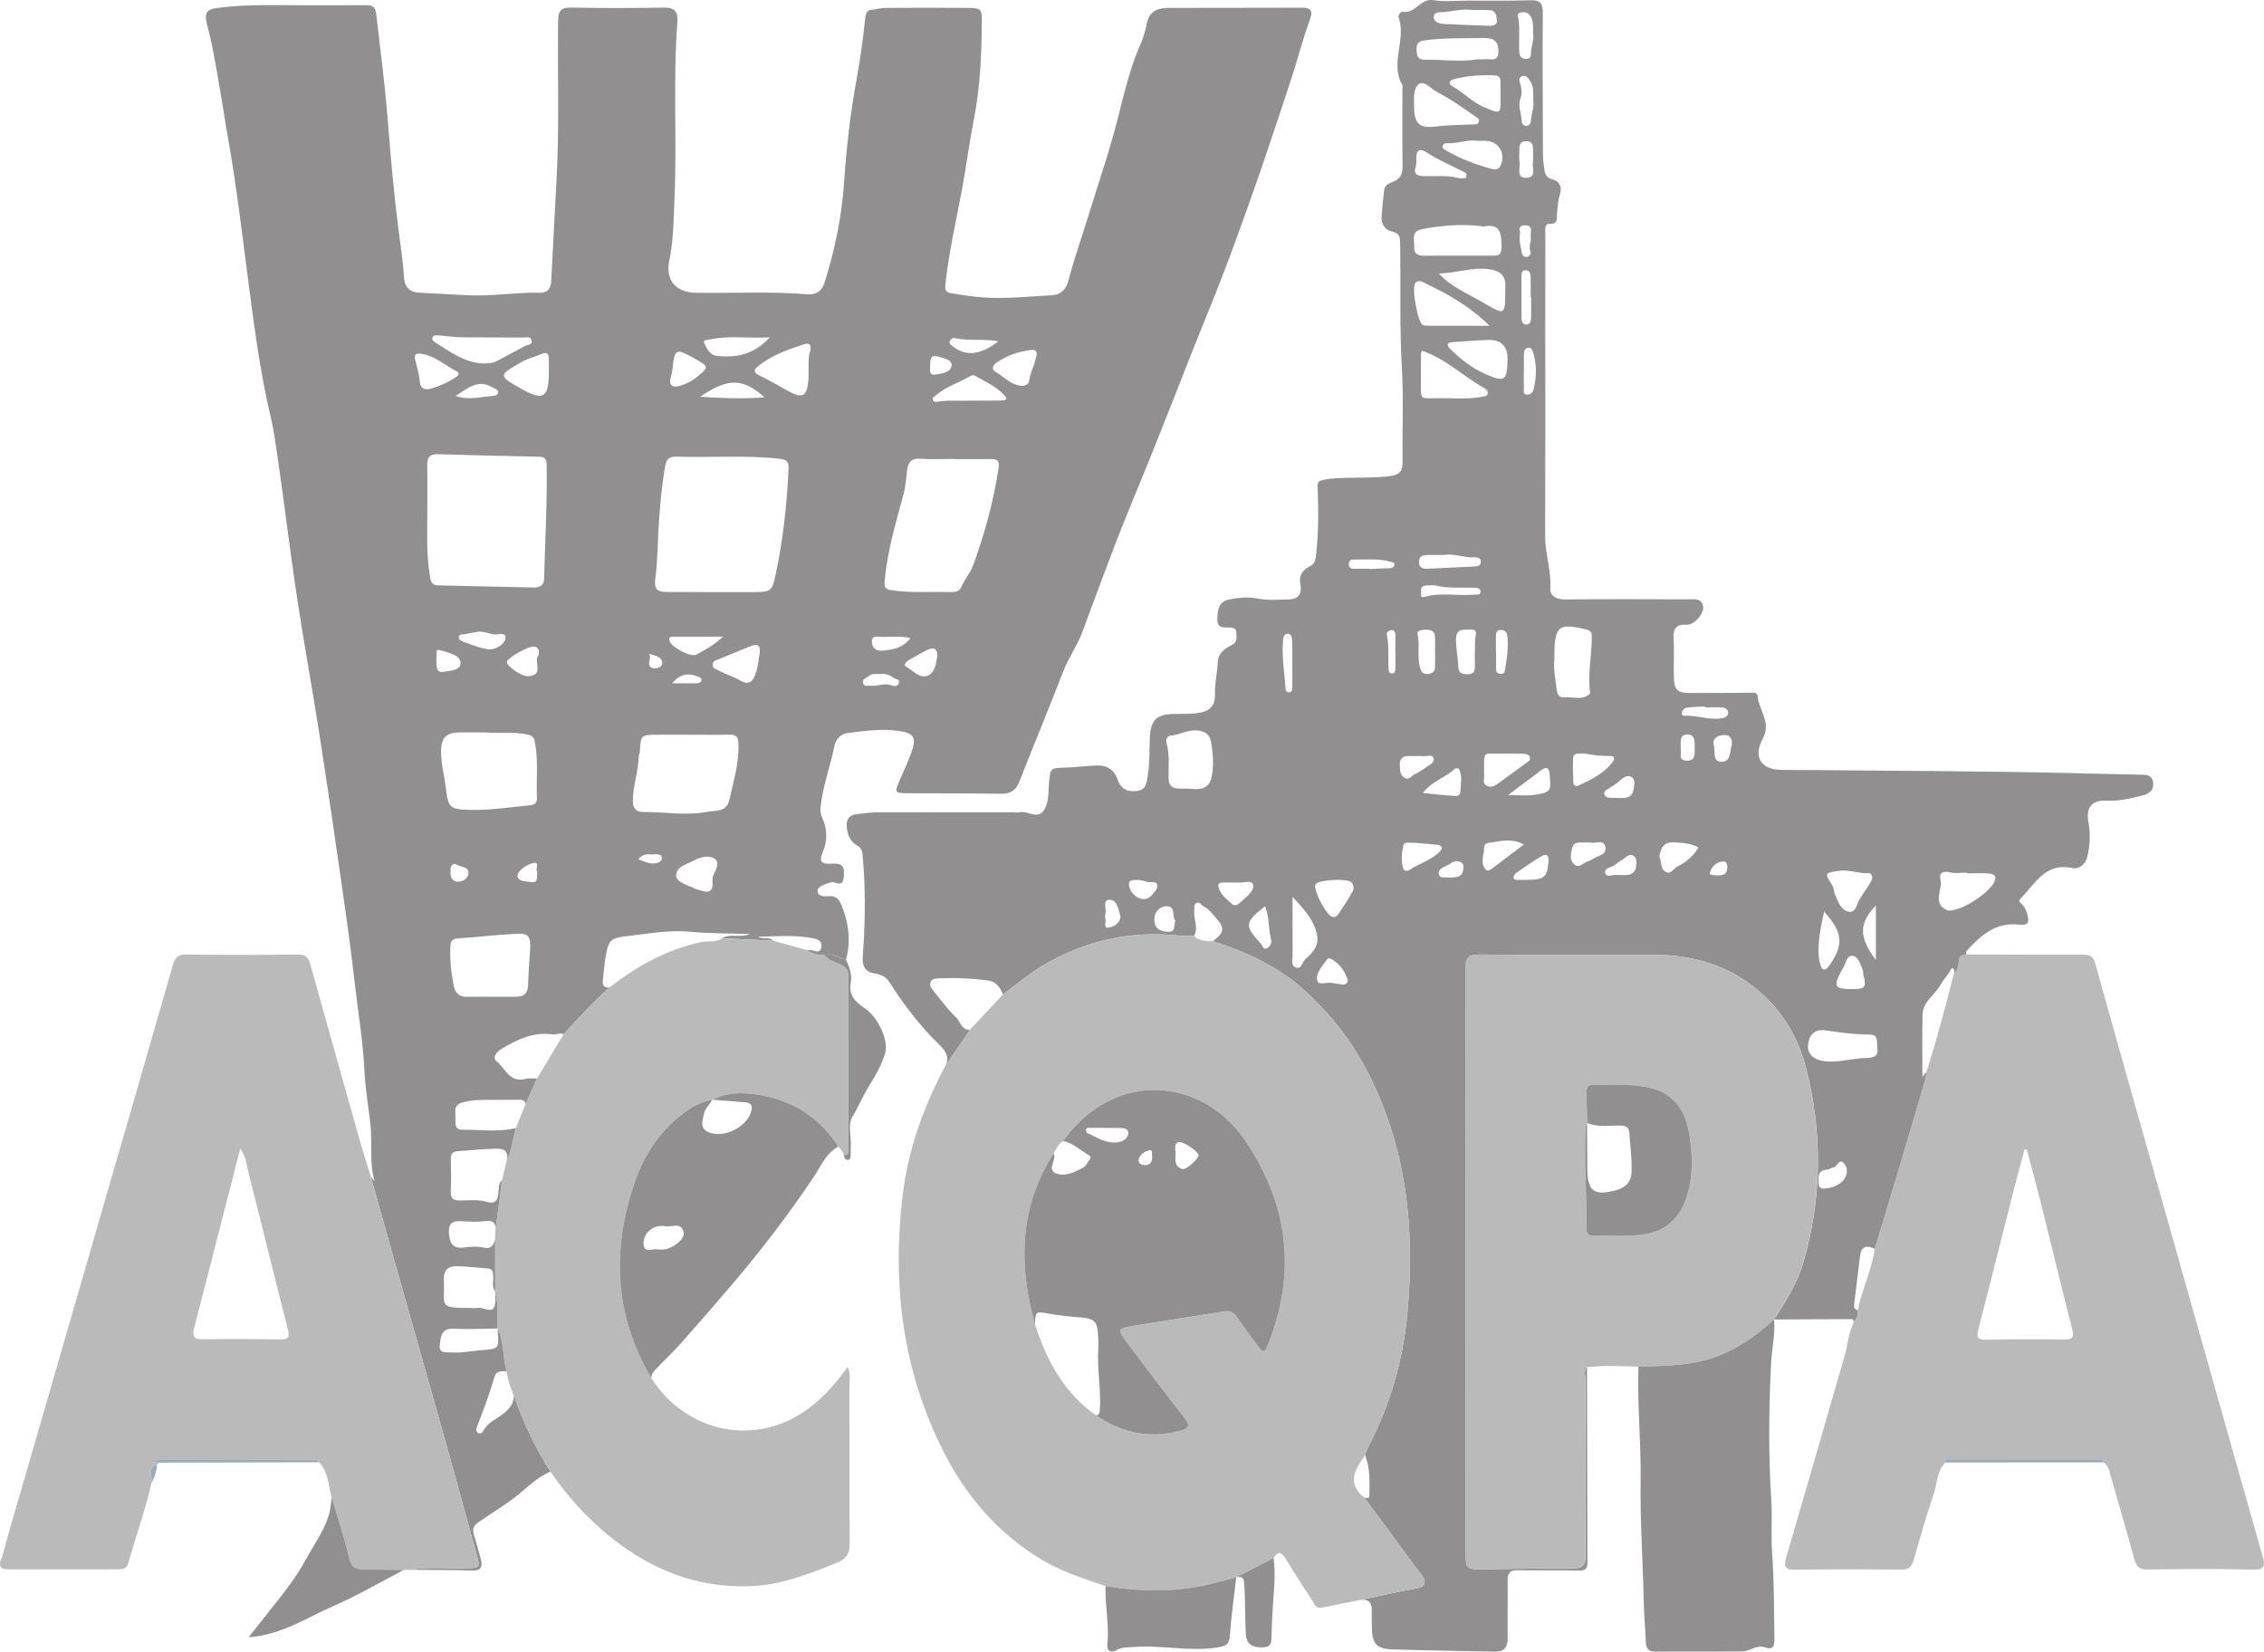 <?xml version="1.0" encoding="UTF-8"?> <svg xmlns="http://www.w3.org/2000/svg" xmlns:xlink="http://www.w3.org/1999/xlink" version="1.1" id="Layer_1" x="0px" y="0px" width="145.227px" height="105.943px" viewBox="0 0 145.227 105.943" xml:space="preserve"> <g opacity="0.5"> <path fill="none" d="M79.331,101.144c0.309-0.001,0.456-0.027,0.485,0.458c0.064,1.068,0.046,2.135,0.097,3.201 c0.029,0.636,0.407,0.862,1.049,0.859c0.687-0.003,0.586-0.436,0.604-0.853c0.025-0.568,0.041-1.139,0.077-1.708 c0.066-1.052,0.198-2.111,0.055-3.17c0.267-0.444,0.496-0.396,0.755,0.024c0.562,0.91,1.134,1.812,1.726,2.702 c0.137,0.206,0.227,0.535,0.602,0.46c0.822-0.167,1.645-0.332,2.468-0.498c0.582-0.086,0.771,0.212,0.749,0.744 c-0.015,0.349,0.002,0.698,0.006,1.048c0.011,1.004,0.31,1.349,1.32,1.38c2.167,0.066,4.336,0.092,6.504,0.15 c0.648,0.019,0.895-0.273,0.885-0.9c-0.017-1.224,0.017-2.447-0.003-3.67c-0.008-0.48,0.157-0.668,0.65-0.659 c1.299,0.022,2.598-0.02,3.896,0.021c0.444,0.015,0.574-0.117,0.572-0.53c-0.015-4.169-0.02-8.339-0.028-12.51 c1.101-0.135,2.201-0.069,3.303-0.036c-0.083,2.444,0.177,4.885,0.142,7.327c-0.038,2.596,0.149,5.184,0.2,7.775 c0.017,0.841,0.104,1.688,0.132,2.534c0.012,0.39,0.154,0.653,0.628,0.648c1.848-0.015,3.696,0.007,5.544-0.016 c0.485-0.006,0.914-0.447,1.432-0.277c0.586,0.194,0.655-0.067,0.646-0.573c-0.03-1.844-0.017-3.687-0.151-5.528 c-0.077-1.068,0.023-2.15-0.045-3.22c-0.19-2.989-0.171-5.974-0.013-8.963c0.048-0.913,0.275-1.814,0.181-2.735l0.001-0.001 c1.67-0.01,3.342-0.022,5.012-0.023c0.038,0,0.075,0.113,0.113,0.175c-0.352,0.687-0.393,1.459-0.601,2.185 c-1.239,4.306-2.479,8.611-3.741,12.91c-0.168,0.573-0.113,0.808,0.562,0.799c2.271-0.031,4.545-0.03,6.816-0.004 c0.517,0.006,0.689-0.228,0.814-0.664c0.402-1.41,0.796-2.825,1.274-4.209c0.232-0.668,0.181-1.452,0.747-1.996 c3.372-0.002,6.744-0.004,10.116-0.007c0.244,0.123,0.332,0.339,0.403,0.592c0.526,1.87,1.081,3.732,1.593,5.606 c0.132,0.481,0.315,0.68,0.862,0.67c2.248-0.038,4.499-0.051,6.747,0.005c0.809,0.02,0.781-0.293,0.613-0.885 c-2.129-7.505-4.246-15.014-6.367-22.521c-1.457-5.156-2.925-10.31-4.36-15.471c-0.131-0.472-0.346-0.562-0.783-0.562 c-2.499,0.011-4.999-0.008-7.498-0.017c0.002-0.075-0.028-0.178,0.01-0.22c0.904-0.993,1.885-1.871,3.361-1.695 c0.634,0.075,0.673-0.164,0.54-0.676c-0.067-0.258-0.183-0.452-0.351-0.642c-0.081-0.092-0.271-0.165-0.083-0.351 c0.933-0.929,1.559-2.318,3.299-1.961c0.521,0.106,0.909-0.287,1.022-0.867c0.138-0.692,0.166-1.371,0.035-2.074 c-0.176-0.951,0.228-1.427,1.173-1.379c0.791,0.041,1.535-0.145,2.281-0.329c0.395-0.097,0.754-0.311,0.696-0.822 c-0.06-0.526-0.467-0.51-0.844-0.516c-1.57-0.022-3.143-0.075-4.712-0.109c-5.344-0.119-10.689-0.132-16.034-0.184 c-0.75-0.007-1.5,0-2.25-0.011c-1.311-0.02-1.843-0.826-1.202-1.995c0.573-1.05-0.257-1.843-0.333-2.765 c-0.021-0.252-0.372-0.188-0.589-0.187c-1.2,0-2.399,0.01-3.601,0.013c-0.999,0.004-1.163-0.15-1.184-1.181 c-0.016-0.773,0.037-1.552-0.009-2.324c-0.039-0.647,0.173-0.92,0.845-0.875c0.471,0.031,1.151-0.751,1.046-1.201 c-0.123-0.53-0.605-0.424-0.991-0.425c-2.625-0.006-5.251-0.018-7.875,0.004c-0.552,0.006-0.969-0.233-0.937-0.716 c0.075-1.14-0.334-2.212-0.329-3.337c0.017-4.375,0.007-8.75,0.007-13.125c0-2.075-0.002-4.148,0.002-6.225 c0.001-0.264-0.071-0.695,0.263-0.686c0.599,0.02,0.449-0.345,0.485-0.662c0.047-0.419,0.069-0.852,0.196-1.248 c0.163-0.51-0.076-0.833-0.472-0.938c-0.405-0.109-0.479-0.303-0.533-0.66c-0.055-0.348-0.091-0.689-0.092-1.04 c-0.007-3-0.032-6-0.009-8.999C98.962,0.174,98.763,0,98.15,0.02c-1.35,0.043-2.7,0.021-4.05,0.021 c-0.726,0-1.464,0.083-2.171-0.029c-0.831-0.133-1.142,0.892-1.944,0.743c-0.138-0.025-0.331,0.201-0.268,0.386 c0.49,1.414-0.577,2.908,0.227,4.305c0.044,0.076,0.01,0.197,0.01,0.298c0,1.649-0.014,3.3,0.008,4.949 c0.008,0.5-0.181,0.821-0.636,0.977c-0.281,0.097-0.51,0.234-0.547,0.543c-0.068,0.566-0.124,1.136-0.16,1.705 c-0.03,0.483,0.237,0.845,0.677,0.938c0.482,0.102,0.505,0.388,0.512,0.761c0.046,2.67-0.045,5.34,0.113,8.012 c0.118,1.968,0.009,3.949,0.044,5.923c0.014,0.642-0.142,0.902-0.845,0.99c-0.825,0.103-1.643,0.084-2.463,0.102 c-0.599,0.014-1.194,0.006-1.784,0.14c-0.252,0.057-0.376,0.118-0.361,0.433c0.062,1.47,0.068,2.939-0.1,4.407 c-0.037,0.328-0.094,0.558-0.413,0.713c-0.47,0.229-0.705,0.595-0.591,1.155c0.123,0.609-0.146,0.943-0.765,0.954 c-0.649,0.012-1.317,0.076-1.944-0.05c-0.64-0.128-1.238-0.067-1.846,0.052c-0.691,0.137-0.758,0.659-0.769,1.257 c-0.011,0.604,0.378,0.533,0.749,0.542c0.238,0.005,0.467,0.026,0.467,0.345c0,0.288,0.092,0.587-0.277,0.772 c-0.445,0.227-0.886,0.503-0.91,1.087c-0.029,0.695-0.203,1.374-0.183,2.079c0.017,0.601-0.221,1.046-0.943,1.179 c-0.578,0.105-1.142,0.07-1.711,0.083c-1.064,0.021-1.464,0.372-1.522,1.465c-0.044,0.819,0.005,1.639-0.131,2.459 c-0.078,0.469-0.081,0.917-0.652,1.011c-0.608,0.102-1.073-0.097-1.288-0.726c-0.225-0.658-0.713-0.938-1.385-0.904 c-0.646,0.031-1.289,0.115-1.935,0.134c-1.018,0.031-0.987,0.02-1.08,1.027c-0.057,0.612,0.011,1.312-0.396,1.795 c-0.4,0.475-0.991-0.069-1.497,0.044c-0.144,0.032-0.3,0.005-0.449,0.005c-2.851,0-5.7,0.003-8.55-0.003 c-0.477-0.001-0.941,0.064-1.412,0.116c-0.692,0.076-0.72,0.562-0.644,1.025c0.062,0.375,0.234,0.759,0.621,0.976 c0.194,0.109,0.334,0.254,0.36,0.522c0.212,2.191,0.188,4.385,0.023,6.574c-0.047,0.633,0.126,1.031,0.773,1.123 c0.396,0.057,0.73,0.235,0.931,0.551c0.914,1.44,1.941,2.786,3.162,3.979c0.445,0.435,0.771,0.869,0.375,1.5 c-1.341,2.555-2.316,5.227-2.671,8.111c-0.713,5.811-0.021,11.4,2.671,16.647c1.444,2.816,3.47,5.146,6.22,6.806 c1.292,0.78,2.708,1.216,4.11,1.703c-0.043,1.247,0.248,2.483,0.119,3.731c-0.051,0.495,0.303,0.537,0.555,0.387 c0.38-0.226,0.759-0.184,1.152-0.215c1.788-0.142,3.57,0.317,5.365,0.024c0.494-0.081,0.743-0.165,0.782-0.737 c0.089-1.256,0.271-2.505,0.413-3.757L79.331,101.144z M53.768,73.537c0.15,0.163,0.319,0.313,0.354,0.553 c0.027,0.158,0.093,0.302,0.269,0.306c0.161,0.003,0.172-0.148,0.177-0.271c0.008-0.199-0.003-0.398,0.01-0.598 c0.041-0.642-0.214-1.365,0.11-1.907c0.402-0.672,0.699-1.396,1.118-2.06c0.393-0.622,0.76-1.291,0.97-1.989 c0.262-0.87-0.492-2.366-1.303-2.898c-0.584-0.384-1.053-0.838-0.898-1.636c0.103-0.537-0.092-1.019-0.31-1.491 c0.319-1.216,0.172-2.395-0.317-3.533c-0.128-0.298-0.325-0.557-0.732-0.533c-0.316,0.02-0.791,0.049-0.776-0.35 c0.009-0.274,0.481-0.423,0.809-0.521c0.091-0.027,0.208-0.029,0.297,0.002c0.5,0.179,0.553-0.061,0.584-0.498 c0.049-0.652-0.256-0.744-0.796-0.718c-0.514,0.025-0.887-0.012-0.554-0.767c0.294-0.668,0.291-1.463-0.046-2.169 c-0.117-0.247-0.129-0.464-0.102-0.717c0.147-1.333,0.615-2.592,0.89-3.896c0.086-0.411,0.4-0.77,0.79-0.82 c1.084-0.141,2.184-0.296,3.275-0.152c1.067,0.14,1.221,0.44,0.841,1.461c-0.216,0.581-0.47,1.148-0.724,1.715 c-0.347,0.773-0.322,0.828,0.502,0.832c2,0.011,4,0.001,6,0.033c0.615,0.01,0.957-0.222,1.182-0.794 c0.925-2.362,1.901-4.703,2.814-7.07c0.34-0.88,0.898-1.638,1.224-2.528c0.622-1.694,1.263-3.383,1.897-5.072 c0.849-2.259,1.807-4.477,2.704-6.717c0.858-2.149,1.697-4.31,2.552-6.463c0.601-1.511,1.229-3.011,1.813-4.528 c0.591-1.537,1.152-3.084,1.706-4.636c0.554-1.556,1.094-3.116,1.611-4.684c0.439-1.331,0.896-2.657,1.314-3.995 c0.338-1.079,0.63-2.177,1.021-3.24c0.167-0.453,0.043-0.693-0.508-0.69c-2.85,0.017-5.7,0.001-8.55,0.013 c-0.674,0.002-1.232,0.134-1.426,0.979c-0.096,0.413-0.191,0.862-0.372,1.264c-0.865,1.929-1.235,4.008-1.808,6.022 c-0.479,1.692-1.044,3.355-1.562,5.034c-0.43,1.396-0.919,2.772-1.291,4.183c-0.164,0.619-0.518,0.919-1.062,0.947 c-1.467,0.079-2.935,0.239-4.405,0.14c-0.691-0.047-1.379-0.165-2.065-0.269c-0.278-0.042-0.398-0.176-0.364-0.518 c0.214-2.082,0.694-4.121,1.075-6.169c0.276-1.487,0.464-2.99,0.758-4.477c0.396-2,0.491-4.047,0.508-6.092 c0.008-1.007,0.022-1.039-1.016-1.047c-1.725-0.013-3.45-0.008-5.175,0.002c-0.271,0.001-0.54,0.084-0.812,0.108 c-0.331,0.028-0.431,0.169-0.47,0.521c-0.143,1.297-0.31,2.595-0.546,3.877c-0.411,2.229-0.667,4.48-0.819,6.733 c-0.149,2.2-0.602,4.317-1.257,6.407c-0.165,0.526-0.564,0.764-1.08,0.721c-2.395-0.196-4.793-0.053-7.188-0.098 c-1.247-0.023-1.944-0.81-1.688-2.039c0.283-1.354,0.284-2.729,0.342-4.09c0.156-3.74-0.106-7.491,0.181-11.231 c0.051-0.661-0.166-0.944-0.883-0.93c-1.975,0.04-3.95,0.041-5.924-0.001c-0.684-0.016-0.838,0.24-0.846,0.869 c-0.042,3.445,0.089,6.891-0.107,10.337c-0.121,2.113-0.211,4.229-0.332,6.343c-0.027,0.479-0.228,0.753-0.733,0.74 c-1.572-0.037-3.133,0.255-4.708,0.158c-1.02-0.062-2.041-0.098-3.06-0.163c-0.629-0.039-0.921-0.405-0.951-1.027 c-0.051-1.043-0.232-2.077-0.359-3.11c-0.271-2.221-0.484-4.448-0.654-6.674c-0.181-2.358-0.484-4.696-0.76-7.041 c-0.062-0.532-0.285-0.592-0.714-0.587c-1.274,0.015-2.55,0.001-3.825,0.005c-1.846,0.006-3.694-0.078-5.534,0.16 c-0.57,0.074-0.998,0.129-0.81,0.954C13.359,1.948,13.5,2.445,13.6,2.948c0.434,2.171,0.746,4.36,1.126,6.538 c0.453,2.597,0.757,5.207,1.098,7.812c0.419,3.206,0.805,6.415,1.556,9.562c0.187,0.777,0.29,1.563,0.404,2.346 c0.44,3.022,0.801,6.058,1.255,9.079c0.443,2.945,0.986,5.877,1.444,8.82c0.526,3.386,1.018,6.777,1.506,10.168 c0.266,1.844,0.521,3.688,0.729,5.538c0.224,1.976,0.562,3.936,0.656,5.928c0.056,1.162,0.271,2.317,0.389,3.479 c0.118,1.183-0.088,2.388,0.259,3.549c-0.078-0.089-0.156-0.178-0.234-0.267c-0.226-0.739-0.464-1.476-0.674-2.219 c-1.078-3.811-2.154-7.62-3.213-11.436c-0.125-0.453-0.312-0.629-0.812-0.623c-2.373,0.031-4.747,0.034-7.12,0.001 c-0.526-0.007-0.734,0.161-0.876,0.652c-1.75,6.104-3.521,12.203-5.285,18.304c-1.392,4.809-2.781,9.619-4.173,14.428 c-0.491,1.699-1.007,3.393-1.461,5.101c-0.086,0.324-0.511,0.954,0.377,0.954c2.35,0,4.697-0.009,7.046-0.006 c0.302,0,0.534-0.054,0.627-0.391c0.466-1.703,1.091-3.359,1.474-5.088c0.202-0.387,0.354-0.789,0.362-1.233 c0.056-0.042,0.11-0.085,0.167-0.128c3.417-0.007,6.835-0.015,10.252-0.021c0.573,0.64,0.58,1.479,0.789,2.247 c-0.044,0.39-0.061,0.77-0.185,1.164c-0.333,1.06-0.991,1.937-1.507,2.89c-0.552,1.019-1.261,1.941-1.988,2.845 c-0.525,0.654-1.043,1.316-1.646,2.08c2.128-0.157,3.726-1.259,5.441-2.005c1.548-0.672,3.012-1.536,4.512-2.315 c0.151-0.003,0.303-0.008,0.455-0.012c1.322,0.014,2.646,0.015,3.968,0.046c0.562,0.015,0.634-0.277,0.521-0.714 c-0.137-0.529-0.294-1.054-0.441-1.581c-0.1-0.353-0.083-0.542,0.314-0.816c0.69-0.477,1.407-0.92,2.088-1.413 c0.836-0.604,1.526-1.413,2.508-1.813c0.814,1.195,1.741,2.297,2.8,3.282c2.785,2.593,5.997,4.161,9.89,4.066 c2.012-0.05,3.845-0.761,5.675-1.506c0.586-0.239,0.832-0.553,0.826-1.213c-0.031-3.348-0.002-6.695-0.021-10.044 c-0.002-0.404,0.115-0.839-0.116-1.304c-0.782,1.106-1.635,2.057-2.702,2.805c-3.377,2.367-7.736,1.307-9.883-2.089 c-0.006-0.308,0.211-0.492,0.396-0.686c0.479-0.5,0.99-0.974,1.45-1.491c1.072-1.207,2.13-2.427,3.18-3.653 c1.919-2.242,3.718-4.574,5.36-7.028C52.64,74.828,52.971,73.987,53.768,73.537z"></path> <path fill="#231F20" d="M35.313,94.391c-0.981,0.401-1.671,1.21-2.507,1.814c-0.683,0.493-1.398,0.937-2.089,1.413 c-0.397,0.274-0.414,0.464-0.314,0.816c0.147,0.527,0.305,1.051,0.442,1.581c0.112,0.437,0.041,0.729-0.521,0.714 c-1.322-0.032-2.646-0.032-3.968-0.046c1.162-0.209,2.333-0.063,3.5-0.094c0.938-0.024,0.954-0.011,0.718-0.879 c-0.64-2.354-1.285-4.708-1.945-7.058c-1.19-4.238-2.396-8.474-3.592-12.712c-0.418-1.48-0.829-2.964-1.243-4.445 c0.078,0.089,0.156,0.178,0.234,0.267c-0.347-1.161-0.14-2.366-0.259-3.549c-0.117-1.162-0.333-2.316-0.389-3.479 c-0.094-1.991-0.434-3.952-0.655-5.927c-0.209-1.85-0.464-3.695-0.729-5.538c-0.488-3.391-0.979-6.783-1.506-10.168 c-0.458-2.943-1.001-5.875-1.444-8.82c-0.455-3.021-0.814-6.057-1.255-9.079c-0.114-0.782-0.218-1.568-0.403-2.346 c-0.751-3.147-1.138-6.356-1.557-9.562c-0.341-2.606-0.645-5.217-1.098-7.812c-0.38-2.178-0.693-4.367-1.126-6.539 c-0.101-0.502-0.242-0.999-0.355-1.493c-0.188-0.824,0.238-0.881,0.81-0.954c1.84-0.237,3.688-0.153,5.535-0.16 c1.274-0.004,2.55,0.01,3.824-0.005c0.43-0.005,0.651,0.055,0.714,0.587c0.274,2.345,0.579,4.683,0.76,7.041 c0.17,2.226,0.382,4.453,0.654,6.674c0.127,1.033,0.309,2.067,0.359,3.11c0.03,0.623,0.322,0.988,0.951,1.027 c1.02,0.064,2.041,0.101,3.06,0.163c1.575,0.097,3.137-0.196,4.708-0.158c0.506,0.013,0.706-0.262,0.733-0.74 c0.121-2.114,0.211-4.229,0.332-6.343c0.197-3.446,0.065-6.892,0.107-10.337c0.009-0.629,0.162-0.885,0.846-0.87 c1.974,0.042,3.95,0.041,5.924,0.001c0.717-0.014,0.934,0.27,0.883,0.931c-0.288,3.741-0.023,7.491-0.181,11.231 c-0.058,1.36-0.06,2.736-0.341,4.089c-0.258,1.23,0.439,2.017,1.687,2.039c2.396,0.046,4.794-0.098,7.189,0.099 c0.515,0.042,0.915-0.194,1.08-0.722c0.654-2.089,1.106-4.206,1.256-6.406c0.152-2.253,0.408-4.504,0.819-6.733 c0.236-1.283,0.403-2.581,0.546-3.877c0.039-0.353,0.14-0.493,0.47-0.521c0.271-0.024,0.541-0.107,0.812-0.108 c1.726-0.01,3.45-0.015,5.175-0.002c1.038,0.008,1.023,0.04,1.016,1.047c-0.018,2.045-0.111,4.091-0.507,6.092 c-0.294,1.486-0.482,2.988-0.759,4.477c-0.38,2.049-0.86,4.087-1.074,6.169c-0.035,0.342,0.086,0.476,0.363,0.518 c0.688,0.104,1.374,0.221,2.065,0.269c1.471,0.1,2.938-0.061,4.406-0.14c0.544-0.028,0.897-0.328,1.062-0.948 c0.372-1.408,0.86-2.786,1.291-4.182c0.517-1.679,1.082-3.342,1.562-5.034c0.57-2.016,0.94-4.094,1.807-6.022 c0.18-0.401,0.277-0.851,0.372-1.265c0.193-0.844,0.752-0.976,1.426-0.979c2.85-0.012,5.7,0.003,8.55-0.013 c0.552-0.003,0.676,0.237,0.508,0.69c-0.393,1.063-0.685,2.162-1.021,3.24c-0.42,1.338-0.875,2.664-1.314,3.995 c-0.519,1.566-1.059,3.128-1.611,4.684c-0.554,1.551-1.115,3.1-1.706,4.635c-0.584,1.519-1.214,3.019-1.813,4.529 c-0.854,2.153-1.691,4.312-2.552,6.463c-0.896,2.241-1.854,4.458-2.704,6.716c-0.635,1.69-1.274,3.379-1.896,5.073 c-0.326,0.891-0.885,1.648-1.225,2.528c-0.913,2.367-1.891,4.708-2.814,7.07c-0.225,0.572-0.566,0.804-1.182,0.794 c-2-0.032-4-0.022-6-0.033c-0.824-0.004-0.849-0.06-0.502-0.832c0.254-0.566,0.507-1.134,0.725-1.715 c0.379-1.021,0.226-1.321-0.842-1.461c-1.093-0.144-2.191,0.013-3.275,0.152c-0.389,0.051-0.704,0.41-0.79,0.82 c-0.274,1.304-0.742,2.562-0.889,3.895c-0.028,0.254-0.017,0.472,0.101,0.718c0.337,0.706,0.34,1.5,0.046,2.169 c-0.333,0.755,0.041,0.792,0.554,0.767c0.54-0.026,0.847,0.065,0.796,0.718c-0.032,0.438-0.084,0.677-0.584,0.498 c-0.089-0.031-0.205-0.029-0.297-0.002c-0.327,0.1-0.8,0.248-0.809,0.521c-0.014,0.398,0.46,0.369,0.777,0.35 c0.406-0.023,0.604,0.235,0.731,0.533c0.489,1.139,0.637,2.317,0.317,3.533c-0.467-0.071-0.867-0.474-1.388-0.28 c-0.413,0.011-0.797-0.087-1.138-0.331c0.124,0.007,0.258-0.013,0.371,0.025c0.259,0.089,0.511,0.154,0.575-0.207 c0.061-0.34-0.18-0.497-0.467-0.557c-1.199-0.245-2.405-0.138-3.61-0.111c0.316,0.188,0.706-0.031,0.993,0.251 c-1.092-0.051-2.186-0.103-3.277-0.153c0.502-0.335,1.102,0.005,1.778-0.275c-1.397-0.043-2.637-0.028-3.875-0.146 c-1.267-0.12-2.523,0.104-3.782,0.254c-1.287,0.152-1.398,0.183-1.613,1.406c-0.081,0.463-0.107,0.937-0.164,1.404 c-0.039,0.317,0.019,0.553,0.416,0.515c-1.047,0.935-1.992,1.968-2.935,3.005c-0.242-0.134-0.481,0.035-0.729,0 c-1.229-0.171-2.27,0.34-3.278,0.944c-0.303,0.182-0.592,0.538-0.297,0.778c0.553,0.453,0.839,1.402,1.853,1.136 c0.234-0.062,0.496-0.021,0.745-0.028c-0.244,0.548-0.487,1.097-0.731,1.645c-0.074-0.357-0.362-0.273-0.598-0.276 c-0.522-0.006-1.046,0.003-1.569,0.002c-0.646-0.001-1.292-0.01-1.923,0.177c-0.599,0.177-0.388,0.667-0.412,1.057 c-0.018,0.301-0.017,0.684,0.393,0.679c1.163-0.013,2.333,0.175,3.488-0.106c-0.182,0.692-0.274,1.408-0.581,2.065 c0.103-0.604-0.172-0.755-0.746-0.741c-0.794,0.021-1.581,0.104-2.372,0.159c-0.346,0.023-0.488,0.142-0.48,0.493 c0.017,0.695,0.031,1.394-0.002,2.089c-0.022,0.48,0.188,0.585,0.618,0.583c0.568-0.003,1.144-0.08,1.706,0.088 c0.463,0.138,0.663-0.014,0.725-0.521c0.036-0.292-0.021-0.655,0.252-0.897c-0.146,1.097-0.294,2.194-0.44,3.292 c0.06-0.544-0.153-0.714-0.71-0.636c-0.512,0.072-1.044,0.021-1.566,0c-0.625-0.025-0.75,0.302-0.697,0.85 c0.061,0.62,0.295,0.935,0.977,0.837c0.415-0.061,0.862-0.083,1.264,0.011c0.48,0.111,0.583-0.17,0.723-0.479 c0.002,1.099,0.004,2.196,0.006,3.295c-0.267-0.305-0.101-0.668-0.136-1.004c-0.024-0.236-0.029-0.453-0.341-0.477 c-0.667-0.049-1.333-0.129-2-0.146c-0.568-0.016-0.856,0.271-0.826,0.884c0.087,1.683-0.45,1.792,1.758,1.799 c0.125,0,0.255,0.025,0.373-0.002c0.366-0.085,0.824,0.292,1.046,0.023c0.192-0.234,0.097-0.708,0.129-1.076 c0.207,0.779,0.128,1.576,0.153,2.367c-0.947,0.01-1.898,0.064-2.845,0.016c-0.812-0.042-0.811,0.569-0.875,1.036 c-0.082,0.59,0.438,0.458,0.791,0.485c0.604,0.045,1.19-0.093,1.785-0.137c1.23-0.091,1.23-0.08,1.14-1.219 c-0.004-0.048,0.018-0.098,0.027-0.147c0.391,0.861,0.294,1.821,0.556,2.708c-0.305-0.008-0.68-0.021-0.773,0.31 c-0.318,1.113-0.726,2.19-1.147,3.266c-0.049,0.125-0.066,0.311,0.101,0.396c0.139,0.069,0.26-0.042,0.309-0.142 c0.28-0.565,0.864-0.76,1.311-1.124c0.357-0.292,0.677-0.652,0.646-1.18C33.552,91.196,34.327,92.844,35.313,94.391z M45.759,37.975c0.875,0,1.75,0,2.625,0c1.081,0,1.149-0.076,1.372-1.123c0.479-2.244,0.724-4.513,0.828-6.803 c0.022-0.475-0.166-0.581-0.596-0.627c-2.192-0.24-4.39-0.062-6.583-0.133c-0.466-0.016-0.662,0.146-0.742,0.613 c-0.196,1.152-0.306,2.313-0.389,3.477c-0.088,1.242-0.074,2.496-0.239,3.726c-0.093,0.692,0.147,0.864,0.725,0.866 C43.759,37.976,44.759,37.972,45.759,37.975z M27.41,33.163c0.011,0.907-0.073,2.282,0.148,3.646 c0.056,0.347,0.046,0.725,0.549,0.735c2.045,0.045,4.09,0.1,6.136,0.135c0.339,0.006,0.646-0.096,0.658-0.542 c0.065-2.444,0.206-4.887,0.165-7.334c-0.006-0.329-0.09-0.504-0.464-0.511c-2.169-0.042-4.339-0.094-6.508-0.161 c-0.532-0.016-0.702,0.213-0.69,0.718C27.427,30.8,27.41,31.75,27.41,33.163z M61.231,29.448c0-0.005,0-0.009,0-0.013 c-0.726,0-1.454,0.045-2.173-0.014c-0.595-0.049-0.803,0.224-0.87,0.736c-0.069,0.518-0.098,1.049-0.232,1.55 c-0.497,1.84-1.046,3.665-1.21,5.58c-0.036,0.414,0.069,0.513,0.446,0.569c1.268,0.194,2.542,0.082,3.812,0.118 c0.271,0.008,0.537-0.042,0.644-0.292c0.216-0.509,0.601-0.938,0.782-1.438c0.735-2.024,1.306-4.096,1.625-6.234 c0.074-0.505-0.116-0.564-0.498-0.564C62.781,29.449,62.006,29.448,61.231,29.448z M44.254,47.125c-0.674,0-1.348-0.001-2.021,0 c-1.13,0.002-1.128,0.002-1.192,1.116c-0.006,0.097-0.066,0.191-0.069,0.289c-0.026,0.946-0.368,1.85-0.375,2.803 c-0.005,0.513,0.191,0.756,0.687,0.749c1.338-0.019,2.682,0.249,4.011-0.005c0.556-0.106,1.311,0.065,1.498-0.804 c0.258-1.187,0.628-2.35,0.575-3.592c-0.019-0.431-0.157-0.567-0.567-0.56C45.951,47.139,45.103,47.126,44.254,47.125z M31.153,46.977c-0.451,0-1.05,0-1.648,0c-0.05,0-0.1-0.002-0.149,0.001c-0.726,0.042-1.021,0.351-1.058,1.062 c-0.044,0.856,0.207,1.675,0.303,2.512c0.142,1.252,0.258,1.357,1.528,1.393c1.302,0.036,2.577-0.173,3.863-0.294 c0.372-0.034,0.463-0.196,0.45-0.521c-0.046-1.167,0.093-2.338-0.125-3.503c-0.062-0.327-0.15-0.443-0.482-0.517 C32.992,46.925,32.144,47.052,31.153,46.977z M31.518,63.931c0.547,0,1.095,0.008,1.643-0.002c0.44-0.009,0.687-0.226,0.707-0.688 c0.035-0.769,0.074-1.536,0.135-2.303c0.09-1.137-0.31-1.074-1.125-1.031c-1.161,0.062-2.317,0.201-3.479,0.28 c-0.334,0.023-0.486,0.114-0.506,0.473c-0.05,0.875,0.047,1.734,0.218,2.587c0.087,0.431,0.354,0.698,0.84,0.687 C30.472,63.921,30.995,63.931,31.518,63.931z M51.863,23.731c0.017-0.394-0.03-0.786,0.093-1.181 c0.077-0.247,0.104-0.621-0.373-0.468c-1.056,0.338-2.102,0.708-2.977,1.424c-0.232,0.189-0.297,0.375,0.062,0.552 c0.639,0.314,1.26,0.665,1.879,1.015c0.936,0.526,1.235,0.361,1.311-0.744C51.873,24.13,51.861,23.93,51.863,23.731z M30.959,23.313c0.331-0.007,0.647-0.007,0.948-0.174c0.583-0.325,1.183-0.62,1.764-0.947c0.167-0.094,0.527-0.057,0.42-0.396 c-0.075-0.24-0.343-0.146-0.527-0.146c-1.319-0.011-2.638,0.002-3.956-0.019c-0.518-0.008-1.033-0.088-1.55-0.127 c-0.123-0.009-0.26,0.005-0.311,0.146c-0.051,0.144,0.043,0.229,0.153,0.299C28.856,22.552,29.771,23.244,30.959,23.313z M35.206,23.967c0-0.323,0.009-0.646-0.003-0.968c-0.01-0.256-0.084-0.448-0.412-0.314c-0.456,0.188-0.946,0.309-1.369,0.551 c-1.469,0.847-1.46,0.862,0.015,1.698C34.825,25.722,35.19,25.521,35.206,23.967z M59.833,25.521 c-0.007,0.231,0.097,0.266,0.239,0.25c0.247-0.024,0.494-0.066,0.741-0.068c1.1-0.009,2.2,0.003,3.299-0.011 c0.175-0.002,0.623,0.016,0.354-0.293c-0.521-0.597-1.274-0.926-1.962-1.319c-0.063-0.037-0.203,0.003-0.28,0.05 c-0.7,0.424-1.51,0.651-2.146,1.189C59.987,25.396,59.895,25.47,59.833,25.521z M48.729,41.921 c0.084-0.589-0.181-0.648-0.645-0.454c-0.659,0.277-1.323,0.543-1.983,0.817c-0.176,0.071-0.396,0.092-0.385,0.375 c0.012,0.237,0.201,0.243,0.348,0.326c0.45,0.257,0.963,0.4,1.396,0.651c0.678,0.391,0.866-0.025,1.027-0.479 C48.626,42.766,48.652,42.335,48.729,41.921z M66.457,22.92c0.105-0.326,0.012-0.514-0.287-0.479c-0.818,0.1-1.589,0.35-2.27,0.837 c-0.234,0.169-0.291,0.419-0.07,0.548c0.509,0.297,0.913,0.762,1.528,0.897c0.341,0.076,0.62-0.04,0.657-0.302 C66.093,23.878,66.362,23.401,66.457,22.92z M45.264,54.942c-0.141,0.04-0.428,0.07-0.658,0.201 c-0.479,0.272-1.255,0.423-1.231,1.022c0.018,0.441,0.757,0.6,1.206,0.834c0.109,0.057,0.239,0.069,0.356,0.111 c0.529,0.19,0.825,0.069,0.767-0.558c-0.027-0.282,0.102-0.519,0.218-0.774C46.162,55.256,45.941,54.941,45.264,54.942z M27.509,24.962c0.62-0.166,1.208-0.42,1.749-0.775c0.118-0.078,0.264-0.251,0.062-0.354c-0.785-0.401-1.449-1.057-2.383-1.149 c-0.331-0.033-0.372,0.116-0.301,0.396c0.114,0.457,0.252,0.916,0.292,1.382C26.964,24.867,27.133,24.991,27.509,24.962z M49.379,21.641c-1.418,0.067-2.65-0.132-3.875,0.137c-0.151,0.033-0.446,0.003-0.318,0.253c0.172,0.335,0.331,0.743,0.807,0.795 C47.225,22.958,48.349,22.756,49.379,21.641z M42.993,24.355c-0.056,0.337,0.157,0.526,0.565,0.406 c0.348-0.102,0.692-0.23,0.995-0.468c0.972-0.765,0.979-0.756-0.078-1.342c-1.122-0.623-1.198-0.58-1.339,0.718 C43.116,23.865,43.057,24.057,42.993,24.355z M44.914,25.445c1.33,0.093,2.66,0.146,4.131,0.043 C47.636,24.234,46.699,24.233,44.914,25.445z M34.547,42.014c0.063-0.297,0.005-0.491-0.28-0.543 c-0.333-0.06-1.725,0.721-1.753,0.979c-0.03,0.26,0.93,0.957,1.401,0.924C34.93,43.303,34.191,42.375,34.547,42.014z M46.373,40.835c-1.18,0-2.146-0.003-3.114,0.002c-0.161,0.001-0.396-0.031-0.315,0.259c0.112,0.409,1.367,1.091,1.729,0.889 C45.202,41.691,45.761,41.419,46.373,40.835z M60.11,42.17c0.056-0.578-0.198-0.702-0.667-0.466 c-0.399,0.201-0.785,0.429-1.171,0.652c-0.158,0.093-0.338,0.302-0.152,0.404c0.44,0.245,0.856,0.776,1.381,0.579 C59.931,43.179,60.045,42.628,60.11,42.17z M30.661,40.515c-0.29,0.055-0.58,0.109-0.869,0.165 c-0.136,0.026-0.332-0.027-0.359,0.171c-0.025,0.174,0.136,0.258,0.272,0.305c0.538,0.18,1.072,0.429,1.625,0.489 c0.469,0.051,1.033-0.322,1.092-0.689c0.075-0.473-0.514-0.207-0.805-0.274C31.307,40.608,30.997,40.49,30.661,40.515z M64.049,21.894c-1.037-0.194-1.964,0.002-2.849-0.22c-0.073-0.019-0.233,0.109-0.274,0.203c-0.072,0.167,0.077,0.254,0.2,0.347 C61.894,22.795,62.753,22.877,64.049,21.894z M58.405,40.925c-0.649-0.145-1.257-0.067-1.856-0.074 c-0.238-0.003-0.62-0.146-0.622,0.301c-0.001,0.385,0.267,0.613,0.636,0.582C57.229,41.676,57.904,41.591,58.405,40.925z M29.224,25.399c0.85,0.283,1.574,0.059,2.301,0.001c0.177-0.014,0.396-0.012,0.428-0.211c0.031-0.206-0.21-0.244-0.352-0.332 C30.689,24.288,30.021,24.881,29.224,25.399z M27.987,42.22c0.024,0.372-0.062,0.945,0.413,0.872 c0.386-0.06,1.182-0.072,1.142-0.578c-0.043-0.544-0.814-0.652-1.302-0.809C27.847,41.578,28.072,42.046,27.987,42.22z M56.564,43.223c-0.384,0.024-0.627-0.042-0.81,0.122c-0.151,0.137-0.471,0.183-0.391,0.471c0.069,0.254,0.332,0.146,0.515,0.167 c0.438,0.051,0.866-0.212,1.317-0.019c0.136,0.059,0.377,0.082,0.454-0.125c0.113-0.305-0.204-0.26-0.34-0.368 C57.039,43.253,56.731,43.205,56.564,43.223z M59.67,23.538c0.014,0.127-0.141,0.55,0.345,0.486 c0.412-0.054,1.006-0.158,1.033-0.607c0.022-0.353-0.571-0.457-0.927-0.56C59.696,22.737,59.651,23.075,59.67,23.538z M34.456,55.904c-0.149-0.133,0.201-0.643-0.234-0.554c-0.39,0.079-0.937,0.431-1.011,0.753c-0.1,0.436,0.517,0.417,0.847,0.474 C34.547,56.66,34.423,56.241,34.456,55.904z M29.222,55.408c-0.357,0.03-0.308,0.275-0.323,0.489 c-0.029,0.38,0.124,0.659,0.511,0.655c0.345-0.002,0.667-0.283,0.641-0.59C30.014,55.531,29.472,55.631,29.222,55.408z M43.118,43.829c0.513,0,1.025,0.002,1.538-0.001c0.151-0.001,0.318-0.035,0.34-0.208c0.018-0.139-0.129-0.182-0.246-0.229 C44.13,43.135,43.581,43.246,43.118,43.829z M40.948,55.111c0.307,0.107,0.531,0.222,0.767,0.26 c0.297,0.049,0.715-0.035,0.739-0.293c0.036-0.368-0.38-0.269-0.631-0.277C41.535,54.79,41.229,54.75,40.948,55.111z M41.624,41.926c0.233,0.292-0.26,0.791,0.267,0.93c0.169,0.045,0.595-0.042,0.594-0.312C42.481,42.11,42.025,42.063,41.624,41.926 z"></path> <path fill="#231F20" d="M101.798,87.694c0.01,4.171,0.015,8.34,0.028,12.51c0.002,0.413-0.128,0.545-0.572,0.53 c-1.298-0.041-2.597,0.001-3.896-0.021c-0.493-0.009-0.658,0.179-0.65,0.659c0.02,1.223-0.014,2.446,0.003,3.67 c0.01,0.627-0.235,0.919-0.885,0.9c-2.168-0.059-4.337-0.084-6.504-0.15c-1.012-0.031-1.311-0.376-1.32-1.38 c-0.004-0.351-0.021-0.7-0.006-1.049c0.021-0.531-0.167-0.83-0.749-0.743c1.211-0.252,2.418-0.524,3.635-0.749 c0.666-0.124,0.561-0.46,0.312-0.871c-0.063-0.105-0.166-0.187-0.24-0.286c-1.146-1.554-2.292-3.109-3.438-4.664 c0.127,0.004,0.325,0.129,0.325-0.124c0-0.872,0.077-1.754-0.282-2.587c0.06-0.161,0.104-0.331,0.183-0.482 c1.418-2.699,2.254-5.582,2.534-8.604c0.502-5.4-0.034-10.646-2.574-15.549c-1.026-1.983-2.388-3.695-4.043-5.198 c-1.697-1.541-3.714-2.442-5.849-3.145c0.709-0.529,0.77-0.812,0.24-1.426c-0.255-0.294-0.486-0.625-0.856-0.805 c-0.146-0.071-0.234-0.312-0.429-0.217c-0.214,0.104-0.144,0.343-0.158,0.535c-0.043,0.53,0.287,1.065-0.019,1.594 c-0.371-0.017-0.743-0.015-1.112-0.049c-2.927-0.277-5.667,0.302-8.234,1.736c-1.042,0.582-1.954,1.339-2.901,2.052 c-0.177-0.432-0.439-0.818-0.92-0.886c-1.059-0.147-2.127-0.188-3.196-0.146c-0.203,0.008-0.421,0.01-0.521,0.217 c-0.116,0.241,0.044,0.43,0.188,0.604c0.473,0.574,0.906,1.19,1.444,1.694c0.283,0.264,0.334,0.819,0.881,0.784 c-0.544,0.805-1.087,1.611-1.631,2.417c0.396-0.631,0.07-1.066-0.375-1.5c-1.221-1.192-2.249-2.539-3.162-3.979 c-0.199-0.314-0.533-0.494-0.931-0.551c-0.646-0.092-0.82-0.49-0.773-1.123c0.164-2.189,0.188-4.383-0.023-6.573 c-0.026-0.27-0.166-0.414-0.36-0.523c-0.387-0.217-0.56-0.601-0.621-0.975c-0.075-0.465-0.049-0.95,0.644-1.026 c0.471-0.052,0.936-0.117,1.412-0.116c2.85,0.007,5.7,0.003,8.55,0.003c0.15,0,0.306,0.027,0.449-0.005 c0.506-0.113,1.097,0.43,1.497-0.044c0.407-0.484,0.34-1.184,0.396-1.795c0.093-1.008,0.062-0.996,1.08-1.027 c0.646-0.019,1.289-0.103,1.935-0.134c0.671-0.033,1.16,0.246,1.385,0.904c0.215,0.629,0.679,0.827,1.288,0.726 c0.571-0.095,0.574-0.542,0.652-1.011c0.137-0.821,0.087-1.64,0.131-2.459c0.06-1.094,0.458-1.443,1.522-1.465 c0.569-0.013,1.133,0.021,1.711-0.083c0.724-0.132,0.96-0.578,0.943-1.178c-0.021-0.706,0.152-1.385,0.183-2.08 c0.024-0.584,0.465-0.861,0.91-1.086c0.369-0.187,0.278-0.486,0.278-0.773c0-0.318-0.229-0.339-0.468-0.345 c-0.371-0.01-0.76,0.062-0.749-0.542c0.011-0.598,0.076-1.12,0.769-1.256c0.606-0.12,1.206-0.181,1.846-0.053 c0.627,0.125,1.295,0.062,1.944,0.051c0.617-0.012,0.888-0.346,0.765-0.955c-0.114-0.561,0.121-0.927,0.591-1.155 c0.319-0.156,0.376-0.385,0.413-0.713c0.168-1.467,0.161-2.938,0.1-4.407c-0.015-0.314,0.109-0.376,0.361-0.433 c0.59-0.134,1.187-0.126,1.784-0.14c0.82-0.018,1.638,0.001,2.463-0.102c0.703-0.088,0.857-0.35,0.846-0.99 c-0.036-1.975,0.073-3.956-0.045-5.923c-0.158-2.672-0.067-5.342-0.113-8.012c-0.006-0.373-0.028-0.659-0.512-0.761 c-0.438-0.092-0.707-0.453-0.677-0.938c0.036-0.569,0.092-1.138,0.16-1.705c0.037-0.308,0.266-0.446,0.547-0.543 c0.455-0.155,0.644-0.478,0.636-0.977c-0.021-1.649-0.008-3.3-0.008-4.949c0-0.101,0.034-0.222-0.01-0.297 c-0.804-1.396,0.265-2.892-0.226-4.306c-0.064-0.186,0.129-0.412,0.267-0.386c0.804,0.149,1.113-0.876,1.944-0.743 c0.707,0.113,1.445,0.03,2.171,0.029c1.35-0.001,2.701,0.021,4.05-0.021c0.612-0.02,0.812,0.154,0.807,0.791 c-0.023,3,0.002,5.999,0.01,8.999c0.001,0.351,0.036,0.692,0.091,1.04c0.055,0.356,0.128,0.551,0.534,0.66 c0.395,0.106,0.634,0.43,0.471,0.939c-0.127,0.396-0.149,0.829-0.196,1.248c-0.036,0.316,0.112,0.681-0.485,0.661 c-0.334-0.01-0.262,0.422-0.263,0.686c-0.004,2.075-0.002,4.149-0.002,6.225c0,4.375,0.01,8.75-0.007,13.125 c-0.005,1.125,0.404,2.197,0.329,3.337c-0.032,0.482,0.385,0.722,0.937,0.717c2.624-0.022,5.25-0.011,7.875-0.005 c0.387,0.001,0.868-0.104,0.991,0.425c0.105,0.45-0.575,1.232-1.046,1.201c-0.672-0.044-0.884,0.228-0.845,0.875 c0.046,0.772-0.006,1.55,0.009,2.324c0.021,1.03,0.185,1.185,1.184,1.182c1.2-0.003,2.399-0.014,3.601-0.014 c0.217,0,0.566-0.065,0.589,0.187c0.076,0.922,0.906,1.714,0.333,2.765c-0.64,1.169-0.107,1.977,1.202,1.995 c0.75,0.011,1.5,0.004,2.25,0.011c5.345,0.053,10.69,0.064,16.035,0.184c1.568,0.035,3.141,0.086,4.711,0.109 c0.377,0.006,0.784-0.011,0.844,0.516c0.058,0.513-0.303,0.727-0.696,0.822c-0.746,0.185-1.49,0.369-2.281,0.329 c-0.945-0.048-1.349,0.429-1.173,1.379c0.131,0.703,0.103,1.382-0.035,2.074c-0.113,0.58-0.502,0.975-1.022,0.867 c-1.74-0.357-2.366,1.032-3.299,1.961c-0.188,0.187,0.002,0.258,0.083,0.351c0.168,0.189,0.283,0.384,0.351,0.642 c0.133,0.512,0.094,0.751-0.54,0.676c-1.478-0.175-2.457,0.703-3.36,1.695c-0.038,0.042-0.009,0.145-0.011,0.22 c-0.269,0.016-0.454,0.091-0.478,0.42c-0.021,0.278-0.039,0.583-0.297,0.782c-0.014-0.096,0.008-0.226-0.047-0.281 c-0.109-0.113-0.174,0.027-0.208,0.101c-0.153,0.314-0.425,0.561-0.578,0.854c-0.364,0.689-1.181,1.123-1.2,1.988 c-0.031,1.317-0.009,2.637-0.009,3.992c0.111-0.138,0.188-0.229,0.265-0.323c-0.025,0.172-0.032,0.349-0.08,0.514 c-0.523,1.79-1.053,3.579-1.586,5.365c-0.545,1.826-1.099,3.648-1.648,5.474c-0.485-0.236-0.863-0.215-0.945,0.426 c-0.135,1.043-0.256,2.087-0.383,3.13c-0.024,0.195,0.021,0.343,0.244,0.377c0.017,0.281-0.063,0.53-0.249,0.746 c-0.037-0.062-0.075-0.175-0.113-0.175c-1.67,0.001-3.341,0.014-5.012,0.023c0.713-1.133,1.449-2.253,1.836-3.554 c1.241-4.19,1.277-8.412,0.195-12.628c-0.472-1.836-1.43-3.465-2.845-4.736c-1.938-1.743-4.287-2.469-6.871-2.472 c-3.723-0.003-7.445,0.021-11.168-0.019c-0.742-0.008-0.955,0.157-0.953,0.934c0.026,12.441,0.02,24.884,0.018,37.325 c0,1.168-0.004,1.179,1.188,1.168c1.898-0.015,3.796-0.064,5.692-0.053c0.612,0.004,0.811-0.174,0.807-0.803 c-0.026-3.772-0.015-7.545-0.004-11.317C101.69,88.216,101.569,87.926,101.798,87.694z M93.51,16.398 c0.748,0,1.498-0.003,2.247,0.001c0.415,0.002,0.576-0.083,0.564-0.604c-0.018-0.86-0.087-1.492-1.188-1.257 c-0.043,0.009-0.094-0.034-0.143-0.039c-1.273-0.141-2.533-0.041-3.786,0.202c-0.727,0.141-0.455,0.721-0.487,1.146 c-0.036,0.48,0.298,0.562,0.693,0.555C92.11,16.391,92.811,16.398,93.51,16.398z M76.292,50.582 c1.193,0.146,1.46-0.246,1.516-1.513c0.021-0.496-0.038-0.983-0.123-1.477c-0.094-0.531-0.427-0.69-0.87-0.741 c-0.61-0.069-1.147,0.287-1.745,0.333c-0.22,0.018-0.297,0.28-0.24,0.481c0.206,0.733,0.119,1.483,0.126,2.225 c0.005,0.49,0.224,0.677,0.666,0.69C75.844,50.587,76.068,50.581,76.292,50.582z M99.705,42.315 c-0.054,0.559,0.054,1.22,0.146,1.885c0.043,0.316,0.143,0.558,0.484,0.524c0.55-0.053,1.147,0.228,1.644-0.215 c0.025-0.022,0.018-0.093,0.012-0.139c-0.147-1.17,0.117-2.327,0.115-3.492c-0.001-0.229-0.004-0.418-0.313-0.495 c-1.816-0.446-2.077-0.246-2.086,1.665C99.705,42.098,99.705,42.148,99.705,42.315z M91.211,22.49 c-0.027,0.087-0.056,0.134-0.057,0.181c-0.005,0.55-0.013,1.1-0.007,1.648c0.015,1.408-0.183,1.223,1.238,1.22 c0.896-0.002,1.8,0.082,2.688-0.092c0.134-0.026,0.328-0.021,0.357-0.212c0.025-0.169-0.112-0.28-0.236-0.351 C93.863,24.135,92.75,23.02,91.211,22.49z M95.55,20.896c-1.336-1.321-2.792-2.09-4.281-2.804 c-0.158-0.076-0.344-0.101-0.482,0.055c-0.251,0.28,0.143,2.528,0.477,2.69c0.104,0.052,0.24,0.057,0.362,0.057 C92.869,20.898,94.113,20.896,95.55,20.896z M120.419,67.18c-0.007-0.702-0.065-0.829-0.556-0.827 c-0.952,0.003-1.882-0.144-2.82-0.271c-0.518-0.07-0.933,0.18-1.044,0.784c-0.165,0.897,0.551,1.271,1.656,1.217 c0.691-0.034,1.377-0.212,2.067-0.225C120.285,67.85,120.521,67.677,120.419,67.18z M90.706,6.733 c-0.003,1.167,0.295,1.52,1.37,1.383c0.793-0.101,1.582-0.1,2.373-0.134c0.163-0.007,0.374,0.038,0.418-0.205 c0.035-0.19-0.141-0.237-0.256-0.32c-0.785-0.559-1.572-1.107-2.43-1.559c-0.388-0.204-0.807-0.73-1.145-0.523 C90.667,5.603,90.7,6.242,90.706,6.733z M94.784,3.803c0.149,0,0.302,0.015,0.449-0.003c0.369-0.043,0.896,0.215,0.885-0.533 c-0.012-0.677-0.357-0.842-0.956-0.83c-1.269,0.025-2.537-0.015-3.803,0.152c-0.455,0.061-0.513,0.312-0.492,0.669 c0.021,0.361,0.111,0.588,0.577,0.577C92.557,3.808,93.672,3.995,94.784,3.803z M92.293,17.536 c0.759,0.844,1.777,1.257,2.702,1.792c1.669,0.963,1.54,0.974,1.565-1.03c0.008-0.64-0.361-0.914-0.945-1.016 C94.495,17.087,93.426,17.536,92.293,17.536z M126.161,56.016c0-0.015,0-0.03,0-0.045c-0.349,0-0.712,0.062-1.043-0.015 c-0.45-0.104-0.764,0-0.646,0.464c0.167,0.658-0.579,1.54,0.466,1.979c0.021,0.01,0.05,0.001,0.074,0.002 c0.796,0.042,2.559-1.092,2.919-1.841c0.202-0.42-0.089-0.509-0.354-0.533C127.11,55.985,126.634,56.016,126.161,56.016z M96.703,23.04c0.016-0.805-0.399-1.253-1.214-1.235c-0.767,0.018-1.531,0.092-2.296,0.137c-0.43,0.026-0.396,0.217-0.154,0.453 c0.676,0.662,1.415,1.24,2.29,1.618C96.534,24.531,96.677,24.426,96.703,23.04z M96.252,6.152c0-0.299,0.002-0.599-0.001-0.897 c-0.003-0.217-0.06-0.4-0.322-0.415c-0.9-0.05-1.794,0.017-2.669,0.237c-0.282,0.07-0.398,0.283-0.09,0.458 c0.712,0.399,1.268,1.02,2.04,1.344C96.281,7.326,96.266,7.362,96.252,6.152z M120.094,56.378c0.008-0.248-0.069-0.383-0.248-0.375 c-0.649,0.028-1.274-0.245-1.929-0.146c-0.869,0.134-0.889,0.15-0.404,0.899c0.146,0.228,0.127,0.479,0.224,0.694 c0.188,0.424,0.38,0.964,0.879,1.03c0.423,0.058,0.481-0.47,0.66-0.777c0.198-0.344,0.436-0.665,0.647-1 C120.001,56.582,120.059,56.446,120.094,56.378z M82.912,57.527c0,1.396-0.007,2.575,0.005,3.755 c0.003,0.277-0.138,0.667,0.238,0.776c0.35,0.103,0.366-0.333,0.548-0.511c0.121-0.119,0.269-0.225,0.366-0.342 c0.291-0.347,0.53-0.685,0.412-1.247C84.28,59,83.691,58.355,82.912,57.527z M94.815,9.037c-0.586-0.112-1.259,0.167-1.954,0.151 c-0.12-0.002-0.258,0.002-0.31,0.151c-0.05,0.146,0.037,0.214,0.156,0.284c0.923,0.535,1.909,0.917,2.935,1.2 c0.192,0.053,0.449,0.104,0.591-0.162c0.404-0.764-0.087-1.622-0.93-1.625C95.18,9.037,95.056,9.037,94.815,9.037z M95.198,49.371 c0,0.074-0.012,0.151,0.002,0.224c0.051,0.275-0.167,0.639,0.184,0.812c0.345,0.167,0.619-0.094,0.88-0.276 c0.548-0.386,1.08-0.793,1.625-1.186c0.145-0.104,0.325-0.188,0.233-0.4c-0.079-0.185-0.271-0.198-0.45-0.2 c-0.475-0.004-0.948-0.024-1.423-0.01C95.196,48.366,95.187,48.092,95.198,49.371z M84.365,56.852 c0.02,0.535,0.684,1.709,1.001,1.905c0.19,0.117,0.359,0.054,0.46-0.093c0.332-0.488,0.656-0.983,0.945-1.497 c0.092-0.163,0.062-0.399-0.073-0.568c-0.217-0.27-2.084-0.188-2.294,0.104C84.354,56.771,84.359,56.879,84.365,56.852z M101.563,48.318c-0.24,0.075-0.623-0.116-0.651,0.311c-0.035,0.519-0.006,1.042,0.013,1.562c0.008,0.187,0.161,0.271,0.317,0.197 c0.801-0.372,1.604-0.749,2.17-1.469c0.178-0.228,0.218-0.439-0.153-0.43C102.685,48.503,102.124,48.419,101.563,48.318z M94.477,0.648c-0.726-0.124-1.401,0.135-2.1,0.135c-0.185,0-0.365,0.052-0.402,0.256c-0.044,0.236,0.131,0.37,0.32,0.442 c0.135,0.053,0.292,0.054,0.44,0.061c0.932,0.042,1.863,0.086,2.797,0.112c0.222,0.007,0.513-0.048,0.492-0.323 c-0.021-0.271-0.044-0.646-0.449-0.675C95.205,0.626,94.83,0.648,94.477,0.648z M117.012,58.48 c-0.231,1.005-0.401,1.894-0.35,2.811c0.012,0.218,0.051,0.442,0.128,0.646c0.133,0.354,0.324,0.31,0.522,0.035 C118.283,60.636,118.236,59.802,117.012,58.48z M93.635,11.441c0.188-0.021,0.384,0.058,0.434-0.136 c0.061-0.231-0.165-0.271-0.312-0.347c-0.749-0.388-1.529-0.711-2.238-1.178c-0.381-0.25-0.669-0.229-0.67,0.335 c-0.001,0.198,0.021,0.411-0.038,0.595c-0.158,0.483,0.105,0.568,0.487,0.583C92.093,11.323,92.897,11.215,93.635,11.441z M94.604,41.724c0.006,0,0.011,0,0.017,0c0-0.25-0.016-0.501,0.005-0.749c0.023-0.28,0.216-0.625-0.327-0.593 c-0.414,0.024-0.883-0.092-0.9,0.583c-0.018,0.604,0.123,1.188,0.144,1.785c0.015,0.412,0.206,0.487,0.562,0.496 c0.412,0.01,0.521-0.182,0.504-0.547C94.592,42.374,94.604,42.048,94.604,41.724z M106.437,54.936 c0.168,0.301,0.038,0.765,0.396,0.978c0.342,0.203,0.51-0.202,0.758-0.332c0.066-0.035,0.134-0.069,0.198-0.105 c0.486-0.27,0.877-0.639,1.159-1.12c-0.479-0.278-1.009-0.292-1.545-0.329C106.742,53.982,106.538,54.362,106.437,54.936z M90.694,54.05c-0.22,0.062-0.605-0.149-0.683,0.21c-0.103,0.475-0.153,0.982,0.009,1.461c0.052,0.153,0.272,0.159,0.392,0.078 c0.613-0.414,1.356-0.609,1.903-1.136c0.093-0.09,0.19-0.164,0.16-0.303c-0.033-0.145-0.159-0.167-0.287-0.178 C91.698,54.141,91.208,54.096,90.694,54.05z M92.611,35.594c-0.395,0-0.668,0.001-0.942,0c-0.312-0.001-0.633,0.01-0.648,0.429 c-0.019,0.428,0.295,0.468,0.613,0.453c0.993-0.043,1.985-0.093,2.979-0.144c0.183-0.009,0.372-0.061,0.378-0.277 c0.008-0.271-0.219-0.313-0.421-0.307C93.87,35.774,93.196,35.479,92.611,35.594z M97.753,54.163 c-0.762-0.399-1.396-0.236-2.035-0.136c-0.253,0.04-0.513,0.011-0.517,0.376c-0.004,0.457-0.265,0.934,0.092,1.359 c0.092,0.109,0.237,0.081,0.341,0.003C96.321,55.252,97.005,54.73,97.753,54.163z M92.055,41.839c-0.002,0-0.004,0-0.005,0 c0-0.349,0.021-0.699-0.006-1.046c-0.028-0.362-0.311-0.404-0.604-0.401c-0.231,0.002-0.57,0.031-0.511,0.287 c0.171,0.737-0.057,1.495,0.186,2.222c0.09,0.272,0.241,0.346,0.496,0.325c0.265-0.021,0.427-0.15,0.438-0.414 C92.066,42.488,92.055,42.164,92.055,41.839z M118.899,63.439c0.737,0.001,0.84-0.146,0.633-0.889 c-0.026-0.094-0.002-0.205-0.035-0.295c-0.138-0.37-0.282-0.877-0.625-0.945c-0.406-0.08-0.473,0.465-0.638,0.778 c-0.023,0.043-0.062,0.079-0.085,0.123C117.568,63.311,117.646,63.438,118.899,63.439z M91.275,50.86 c0.686,0.068,1.249,0.138,1.814,0.174c0.229,0.015,0.576,0.101,0.591-0.266c0.019-0.484,0.146-0.989-0.096-1.456 c-0.02-0.038-0.219-0.045-0.268,0.002C92.733,49.881,91.872,50.073,91.275,50.86z M96.735,50.996c0.708,0,1.205,0.061,1.682-0.013 c1.068-0.165,1.086-0.234,0.989-1.307c-0.041-0.449-0.196-0.535-0.556-0.266C98.205,49.897,97.557,50.381,96.735,50.996z M102.021,54.037c-0.157,0-0.257-0.009-0.355,0.001c-0.318,0.028-0.706-0.127-0.825,0.389c-0.081,0.354-0.167,0.708,0.102,0.983 c0.351,0.359,0.617-0.101,0.926-0.168c0.114-0.026,0.219-0.104,0.324-0.165c0.341-0.201,0.938-0.267,0.767-0.818 C102.819,53.813,102.297,54.141,102.021,54.037z M98.343,2.168c-0.009-0.436,0.046-0.811-0.178-1.148 c-0.145-0.22-0.348-0.257-0.581-0.23c-0.141,0.016-0.243,0.089-0.213,0.238c0.16,0.786,0.024,1.582,0.093,2.37 c0.023,0.267,0.193,0.39,0.456,0.38c0.228-0.008,0.291-0.156,0.289-0.351C98.203,2.98,98.423,2.557,98.343,2.168z M81.148,58.123 c-1.319,1.042-1.338,1.241-0.26,2.411c0.116,0.127,0.145,0.432,0.424,0.259c0.211-0.13,0.271-0.355,0.212-0.588 C81.354,59.54,81.427,58.833,81.148,58.123z M79.444,56.602c-0.387,0-0.687-0.002-0.984,0.001 c-0.154,0.002-0.347,0.039-0.312,0.227c0.095,0.521,0.529,0.828,0.881,1.152c0.242,0.226,0.496-0.069,0.694-0.247 c0.314-0.278,0.761-0.641,0.653-0.999C80.275,56.402,79.709,56.664,79.444,56.602z M98.352,6.463 c-0.015-0.473,0.061-0.881-0.181-1.237c-0.123-0.184-0.262-0.424-0.514-0.347c-0.305,0.092-0.176,0.362-0.123,0.566 c0.07,0.271,0.11,0.553,0.012,0.808c-0.194,0.505,0.026,0.979,0.062,1.465C97.62,7.9,97.69,8.076,97.91,8.071 c0.217-0.004,0.282-0.182,0.294-0.362C98.234,7.264,98.428,6.839,98.352,6.463z M86.179,63.156 c0.146-0.035,0.362-0.104,0.234-0.423c-0.188-0.472-0.468-0.884-0.906-1.159c-0.115-0.073-0.284-0.188-0.399-0.016 c-0.275,0.406-0.706,0.828-0.618,1.301c0.072,0.386,0.61,0.118,0.934,0.184C85.642,63.087,85.864,63.11,86.179,63.156z M97.835,56.435c1.249-0.003,1.419-0.146,1.494-1.185c0.03-0.423-0.146-0.519-0.47-0.323c-0.549,0.331-1.078,0.697-1.604,1.063 c-0.087,0.061-0.172,0.203-0.165,0.302c0.012,0.15,0.177,0.138,0.298,0.141C97.537,56.438,97.686,56.435,97.835,56.435z M120.331,61.579c0-1.262,0-2.339,0-3.503C119.232,59.233,119.224,60.09,120.331,61.579z M89.802,49.151 c-0.011,0.289,0.026,0.561,0.286,0.731c0.297,0.196,0.444-0.117,0.647-0.217c0.267-0.131,0.523-0.287,0.762-0.464 c0.204-0.153,0.56-0.278,0.453-0.593c-0.079-0.234-0.399-0.093-0.61-0.107c-0.297-0.021-0.597,0.006-0.895-0.011 C89.964,48.464,89.745,48.673,89.802,49.151z M116.655,75.648c0.002,0.321-0.03,0.596,0.351,0.584 c0.437-0.013,0.865-0.177,1.15-0.438c0.291-0.269,0.459-0.759,0.152-1.146c-0.333-0.421-0.444,0.181-0.692,0.224 c-0.143,0.024-0.275,0.141-0.415,0.146C116.729,75.039,116.626,75.321,116.655,75.648z M97.752,23.828c-0.002,0-0.003,0-0.004,0 c0,0.347-0.012,0.693,0.005,1.039c0.009,0.173-0.097,0.449,0.22,0.447c0.204-0.001,0.354-0.136,0.407-0.364 c0.185-0.783,0.205-1.562-0.032-2.338c-0.054-0.174-0.121-0.351-0.343-0.305c-0.198,0.042-0.248,0.227-0.251,0.406 C97.747,23.085,97.752,23.457,97.752,23.828z M98.216,19.025c-0.011,0-0.021,0-0.029,0c0-0.449,0.009-0.898-0.005-1.348 c-0.006-0.189-0.112-0.342-0.321-0.346c-0.246-0.005-0.262,0.188-0.263,0.368c-0.003,0.898-0.007,1.798,0.002,2.696 c0.002,0.205,0.056,0.433,0.316,0.421c0.255-0.011,0.294-0.237,0.297-0.442C98.221,19.924,98.216,19.475,98.216,19.025z M82.9,42.586c-0.001,0-0.003,0-0.004,0c0-0.475,0.009-0.949-0.004-1.423c-0.006-0.223-0.042-0.522-0.3-0.519 c-0.252,0.004-0.278,0.307-0.297,0.528c-0.077,1,0.109,1.986,0.163,2.979c0.007,0.134,0.065,0.257,0.215,0.253 c0.2-0.004,0.224-0.169,0.226-0.32C82.903,43.585,82.9,43.086,82.9,42.586z M98.342,10.393c0-0.236,0.005-0.411-0.001-0.584 c-0.009-0.34,0.071-0.765-0.462-0.751c-0.477,0.012-0.416,0.399-0.419,0.719c-0.002,0.198-0.027,0.403,0.012,0.595 c0.076,0.381-0.271,1.055,0.454,1.03C98.635,11.377,98.214,10.7,98.342,10.393z M91.995,37.536c-0.265,0.013-0.44,0.003-0.61,0.034 c-0.272,0.052-0.233,0.284-0.229,0.477c0.003,0.103-0.03,0.302,0.16,0.247c1.074-0.312,2.172-0.062,3.253-0.155 c0.16-0.014,0.406,0.053,0.402-0.198c-0.004-0.204-0.218-0.241-0.399-0.245C93.682,37.676,92.785,37.748,91.995,37.536z M95.96,41.806c0.002,0,0.004,0,0.007,0c0,0.375-0.005,0.75,0.001,1.124c0.004,0.17,0.091,0.281,0.271,0.29 c0.135,0.006,0.262-0.034,0.286-0.178c0.126-0.762,0.265-1.525,0.158-2.301c-0.031-0.226-0.197-0.343-0.429-0.334 c-0.282,0.009-0.294,0.219-0.296,0.426C95.958,41.156,95.96,41.481,95.96,41.806z M109.389,45.37 c-0.001-0.021-0.001-0.041-0.002-0.062c-0.396,0.024-0.795,0.026-1.186,0.083c-0.165,0.024-0.303,0.179-0.325,0.367 c-0.006,0.047,0.085,0.155,0.126,0.152c0.845-0.062,1.663,0.316,2.511,0.147c0.173-0.035,0.349-0.162,0.345-0.346 c-0.004-0.181-0.176-0.322-0.354-0.335C110.134,45.352,109.761,45.37,109.389,45.37z M103.778,51.173c0,0.003,0,0.005,0,0.008 c0.1,0,0.199-0.002,0.298,0c0.369,0.01,0.646-0.142,0.702-0.517c0.043-0.281,0.164-0.665-0.128-0.828 c-0.312-0.173-0.588,0.093-0.837,0.311c-0.202,0.178-0.441,0.312-0.669,0.458c-0.128,0.082-0.274,0.151-0.229,0.334 c0.042,0.167,0.188,0.223,0.343,0.23C103.432,51.18,103.605,51.173,103.778,51.173z M75.397,59.06 c-0.249-0.26,0.052-0.938-0.558-0.935c-0.444,0.003-0.803,0.345-0.793,0.884c0.011,0.526,0.307,0.701,0.807,0.752 C75.436,59.823,75.276,59.382,75.397,59.06z M103.648,56.118c0.353,0,0.579,0.027,0.796-0.008c0.296-0.048,0.487-0.242,0.504-0.554 c0.013-0.24,0.083-0.529-0.18-0.674c-0.268-0.146-0.452,0.095-0.651,0.225c-0.185,0.122-0.376,0.237-0.547,0.377 c-0.212,0.175-0.706,0.176-0.598,0.522C103.069,56.314,103.502,56.078,103.648,56.118z M73.101,56.437 c-0.384,0.023-0.781-0.071-0.666,0.424c0.072,0.314,0.318,0.591,0.592,0.728c0.25,0.126,0.596,0.12,0.824-0.145 c0.173-0.2,0.442-0.418,0.382-0.678c-0.072-0.3-0.433-0.131-0.655-0.205C73.391,56.5,73.198,56.461,73.101,56.437z M111.092,47.767 c0.025-0.434-0.134-0.639-0.517-0.623c-0.406,0.018-0.758,0.244-0.64,0.631c0.113,0.375-0.122,1.081,0.482,1.085 C111.08,48.865,110.938,48.137,111.092,47.767z M87.865,36.479c0,0.006,0,0.014,0.001,0.021c0.418-0.02,0.837-0.044,1.255-0.054 c0.172-0.003,0.311-0.058,0.326-0.227c0.015-0.159-0.144-0.157-0.261-0.192c-0.778-0.229-1.574-0.12-2.364-0.14 c-0.164-0.004-0.286,0.073-0.3,0.258c-0.017,0.214,0.089,0.329,0.301,0.333C87.17,36.483,87.518,36.479,87.865,36.479z M107.809,48.019c0.089,0.262-0.21,0.748,0.381,0.769c0.56,0.019,0.519-0.409,0.52-0.785c0.002-0.399,0.045-0.916-0.5-0.896 C107.701,47.125,107.832,47.641,107.809,48.019z M71.878,58.793c-0.127-0.458-0.211-1.084-0.703-1.083 c-0.488,0-0.179,0.601-0.265,0.926c-0.025,0.093-0.026,0.204,0,0.297c0.057,0.203-0.164,0.627,0.213,0.561 C71.422,59.439,71.835,59.247,71.878,58.793z M97.507,14.948c-0.098,0.563,0.058,0.891,0.104,1.231 c0.025,0.188,0.136,0.337,0.348,0.292c0.16-0.034,0.27-0.194,0.212-0.339c-0.129-0.329,0.062-0.634,0.021-0.946 c-0.036-0.276,0.189-0.718-0.347-0.734C97.296,14.433,97.522,14.882,97.507,14.948z M89.512,41.884c-0.001,0-0.004,0-0.006,0 c0-0.399,0.007-0.799-0.003-1.198c-0.004-0.168-0.093-0.292-0.28-0.265c-0.163,0.022-0.3,0.139-0.263,0.303 c0.163,0.716,0.059,1.442,0.109,2.162c0.011,0.153,0.032,0.322,0.234,0.31c0.196-0.012,0.203-0.188,0.205-0.337 C89.516,42.534,89.512,42.209,89.512,41.884z M92.874,56.281c0.106,0,0.182,0.004,0.255-0.001c0.297-0.021,0.618-0.023,0.709-0.39 c0.046-0.185,0.093-0.431-0.083-0.555c-0.278-0.198-0.558-0.074-0.811,0.112c-0.058,0.043-0.134,0.059-0.2,0.092 c-0.219,0.11-0.496,0.251-0.456,0.503C92.339,56.358,92.675,56.257,92.874,56.281z M110.102,56.144 c0.358,0.013,0.678-0.017,0.695-0.472c0.009-0.209-0.007-0.429-0.288-0.415c-0.419,0.021-0.693,0.33-0.81,0.663 C109.604,56.198,109.951,56.103,110.102,56.144z"></path> <path fill="#777677" d="M64.341,63.781c0.947-0.713,1.86-1.47,2.901-2.052c2.566-1.435,5.308-2.014,8.234-1.736 c0.369,0.034,0.741,0.033,1.112,0.049c0.357,0.296,0.779,0.343,1.222,0.317c2.135,0.702,4.15,1.604,5.849,3.145 c1.655,1.503,3.017,3.215,4.043,5.198c2.54,4.903,3.076,10.148,2.574,15.549c-0.28,3.021-1.116,5.903-2.534,8.604 c-0.079,0.151-0.123,0.321-0.183,0.482c-0.592,0.868-1.198,1.736-0.104,2.669c0.021,0.016,0.041,0.028,0.062,0.042 c1.146,1.555,2.291,3.11,3.438,4.664c0.074,0.1,0.177,0.181,0.24,0.286c0.247,0.411,0.354,0.748-0.312,0.871 c-1.217,0.225-2.424,0.497-3.635,0.749c-0.823,0.166-1.646,0.331-2.468,0.498c-0.375,0.075-0.465-0.255-0.602-0.46 c-0.592-0.891-1.164-1.792-1.726-2.702c-0.259-0.42-0.488-0.47-0.755-0.024c-0.789,0.404-1.578,0.81-2.367,1.213l-0.028,0.022 c-0.791,0.196-1.575,0.431-2.375,0.584c-2.003,0.384-4.01,0.305-6.013-0.018c-1.402-0.487-2.818-0.922-4.109-1.703 c-2.75-1.661-4.775-3.989-6.221-6.806c-2.691-5.247-3.385-10.838-2.671-16.647c0.354-2.886,1.33-5.557,2.671-8.111 c0.543-0.806,1.087-1.611,1.631-2.417C62.924,65.292,63.633,64.537,64.341,63.781z M67.584,73.976 c-2.205,3.46-2.264,7.153-1.191,10.969c0.744,2.329,1.87,4.401,3.93,5.847c0.186,0.118,0.367,0.245,0.558,0.353 c1.521,0.857,3.126,1.079,4.82,0.632c0.537-0.142,0.693-0.32,0.279-0.844c-1.277-1.611-2.512-3.258-3.744-4.903 c-0.56-0.744-0.529-0.822,0.404-0.979c1.966-0.328,3.938-0.616,5.903-0.941c0.388-0.063,0.606,0.084,0.811,0.378 c0.382,0.555,0.778,1.099,1.18,1.64c0.536,0.723,0.563,0.729,0.876-0.077c1.732-4.465,1.216-8.717-1.388-12.684 c-1.058-1.61-2.546-2.826-4.48-3.276c-2.816-0.656-5.545,0.563-7.346,3.104C67.873,73.362,67.762,73.695,67.584,73.976z"></path> <path fill="#777677" d="M125.346,62.418c0.258-0.199,0.276-0.504,0.297-0.782c0.022-0.329,0.209-0.405,0.478-0.42 c2.499,0.009,4.999,0.027,7.498,0.017c0.438-0.001,0.652,0.09,0.783,0.562c1.437,5.162,2.903,10.314,4.36,15.471 c2.121,7.507,4.238,15.015,6.367,22.521c0.168,0.592,0.194,0.904-0.613,0.885c-2.248-0.055-4.499-0.043-6.747-0.005 c-0.547,0.009-0.73-0.188-0.862-0.67c-0.512-1.874-1.065-3.736-1.593-5.606c-0.071-0.252-0.159-0.469-0.402-0.592 c0.01-0.039,0.039-0.102,0.025-0.113c-0.032-0.026-0.084-0.041-0.128-0.041c-3.308-0.003-6.612-0.005-9.918-0.004 c-0.105,0-0.202,0.03-0.098,0.165c-0.566,0.543-0.515,1.327-0.747,1.996c-0.479,1.384-0.872,2.799-1.274,4.209 c-0.125,0.437-0.299,0.67-0.814,0.664c-2.271-0.025-4.545-0.027-6.816,0.004c-0.675,0.009-0.729-0.226-0.562-0.799 c1.262-4.299,2.502-8.604,3.741-12.91c0.208-0.726,0.249-1.498,0.601-2.186c0.186-0.215,0.266-0.465,0.249-0.746 c0.256-1.341,0.899-2.573,1.084-3.934c0.551-1.825,1.104-3.647,1.648-5.474c0.533-1.787,1.062-3.576,1.586-5.365 c0.048-0.165,0.055-0.342,0.08-0.514C124.258,66.666,124.787,64.538,125.346,62.418z M130.007,73.722 c-0.047,0.002-0.093,0.005-0.14,0.007c-0.229,0.86-0.469,1.72-0.688,2.583c-0.756,2.962-1.502,5.928-2.256,8.89 c-0.101,0.396-0.21,0.737,0.431,0.727c1.671-0.028,3.343-0.046,5.013-0.012c0.632,0.013,0.687-0.17,0.542-0.731 c-0.712-2.769-1.377-5.55-2.069-8.324C130.576,75.811,130.285,74.768,130.007,73.722z"></path> <path fill="#777677" d="M23.791,75.497c0.415,1.481,0.825,2.965,1.243,4.445c1.197,4.238,2.401,8.474,3.592,12.712 c0.66,2.35,1.306,4.703,1.945,7.058c0.236,0.868,0.22,0.854-0.718,0.879c-1.167,0.03-2.338-0.115-3.5,0.094 c-0.152,0.003-0.304,0.007-0.455,0.01c-0.868-0.011-1.736-0.022-2.605-0.03c-0.494-0.004-0.765-0.142-0.897-0.726 c-0.299-1.316-0.74-2.603-1.124-3.9c-0.209-0.769-0.215-1.607-0.789-2.247c-0.156-0.24-0.402-0.152-0.612-0.153 c-3.208-0.003-6.417,0-9.625,0.003c-0.124,0-0.248,0.022-0.372,0.034c0.002,0.033,0.004,0.066,0.006,0.099 c0.116,0.014,0.233,0.026,0.351,0.039c-0.057,0.043-0.111,0.086-0.167,0.128c-0.713,0.237-0.223,0.828-0.363,1.233 c-0.382,1.728-1.008,3.385-1.474,5.088c-0.093,0.337-0.326,0.391-0.627,0.39c-2.35-0.001-4.697,0.008-7.045,0.007 c-0.89,0-0.465-0.631-0.378-0.954c0.454-1.708,0.97-3.401,1.462-5.101c1.391-4.809,2.78-9.619,4.172-14.428 c1.765-6.101,3.535-12.199,5.286-18.304c0.141-0.491,0.349-0.659,0.876-0.652c2.373,0.033,4.746,0.03,7.119-0.001 c0.5-0.007,0.688,0.17,0.812,0.623c1.059,3.815,2.135,7.625,3.213,11.435C23.327,74.021,23.565,74.757,23.791,75.497z M15.414,73.662c-1.019,3.969-1.995,7.776-2.977,11.584c-0.13,0.504,0.056,0.661,0.558,0.654c1.649-0.019,3.3-0.026,4.949,0.013 c0.611,0.015,0.639-0.187,0.508-0.701c-0.851-3.331-1.663-6.672-2.513-10.003C15.817,74.728,15.786,74.2,15.414,73.662z"></path> <path fill="#777677" d="M101.798,87.694c-0.229,0.232-0.106,0.522-0.107,0.781c-0.011,3.772-0.022,7.545,0.004,11.317 c0.004,0.628-0.193,0.807-0.807,0.803c-1.896-0.013-3.795,0.038-5.692,0.053c-1.19,0.011-1.188,0-1.188-1.168 c0.002-12.441,0.011-24.884-0.017-37.326c-0.002-0.774,0.211-0.939,0.953-0.933c3.723,0.04,7.445,0.015,11.168,0.019 c2.584,0.002,4.934,0.729,6.871,2.472c1.415,1.271,2.373,2.899,2.845,4.736c1.082,4.216,1.046,8.438-0.196,12.628 c-0.386,1.301-1.123,2.421-1.835,3.554l-0.001,0.001c-1.309,1.193-2.731,2.176-4.484,2.627c-1.389,0.357-2.8,0.35-4.21,0.399 C103.999,87.624,102.897,87.559,101.798,87.694z M101.801,72.046c-0.031,0.064-0.089,0.13-0.093,0.197 c-0.107,2.194,0.077,4.386,0.058,6.58c-0.004,0.395,0.231,0.442,0.533,0.438c1.022-0.018,2.058,0.056,3.064-0.076 c1.345-0.176,2.312-0.91,2.779-2.265c0.488-1.417,0.45-2.853,0.203-4.279c-0.246-1.413-0.979-2.504-2.479-2.862 c-1.198-0.284-2.424-0.199-3.642-0.209c-0.345-0.003-0.479,0.181-0.467,0.521c0.026,0.647,0.033,1.294,0.049,1.942L101.801,72.046z "></path> <path fill="#777677" d="M51.737,60.932c0.34,0.243,0.724,0.341,1.138,0.331c0.262,0.329,0.661,0.433,1.018,0.589 c0.369,0.163,0.54,0.397,0.539,0.798c-0.007,3.662-0.005,7.323-0.011,10.985c0,0.199,0.083,0.49-0.299,0.455 c-0.033-0.238-0.203-0.39-0.354-0.552c-1.077-1.705-2.642-2.78-4.568-3.21c-1.141-0.255-2.361-0.366-3.494,0.208l-0.007,0.006 c-0.619,0.098-1.159,0.364-1.668,0.727c-1.593,1.135-2.655,2.67-3.289,4.487c-1.518,4.355-1.357,8.592,1.041,12.634 c2.146,3.396,6.505,4.456,9.883,2.089c1.067-0.748,1.92-1.699,2.702-2.805c0.231,0.464,0.113,0.899,0.116,1.304 c0.019,3.349-0.009,6.696,0.021,10.044c0.007,0.66-0.239,0.975-0.825,1.212c-1.831,0.746-3.664,1.457-5.676,1.507 c-3.893,0.095-7.104-1.474-9.89-4.066c-1.058-0.985-1.985-2.087-2.8-3.282c-0.986-1.547-1.761-3.196-2.378-4.921 c-0.192-0.495-0.381-0.992-0.444-1.524c-0.262-0.887-0.165-1.848-0.556-2.708l-0.022-0.034c-0.025-0.79,0.052-1.587-0.154-2.366 l-0.001-0.001c-0.002-1.1-0.004-2.197-0.006-3.295c0.004-0.194,0.01-0.388,0.014-0.581c0.146-1.099,0.294-2.195,0.44-3.293 c0.101-0.417,0.2-0.834,0.299-1.25c0.308-0.657,0.4-1.373,0.581-2.065c0.208-0.51,0.415-1.021,0.622-1.53 c0.244-0.549,0.487-1.098,0.731-1.646c0.568-0.943,1.138-1.887,1.708-2.83c0.941-1.037,1.888-2.07,2.935-3.005 c1.757-1.373,3.665-2.429,5.868-2.917c0.457-0.101,0.956,0.052,1.373-0.242c1.092,0.051,2.185,0.103,3.277,0.153 C50.312,60.533,51.024,60.732,51.737,60.932z"></path> <path fill="#231F20" d="M105.1,87.657c1.411-0.05,2.821-0.042,4.21-0.399c1.753-0.451,3.177-1.434,4.484-2.627 c0.096,0.92-0.133,1.822-0.181,2.735c-0.158,2.99-0.179,5.975,0.013,8.963c0.068,1.069-0.033,2.15,0.045,3.22 c0.136,1.842,0.121,3.685,0.151,5.528c0.009,0.506-0.062,0.768-0.647,0.573c-0.517-0.17-0.944,0.271-1.431,0.277 c-1.848,0.022-3.696,0.001-5.544,0.016c-0.474,0.005-0.616-0.259-0.628-0.648c-0.027-0.846-0.115-1.693-0.132-2.534 c-0.051-2.592-0.238-5.18-0.2-7.775C105.276,92.542,105.017,90.103,105.1,87.657z"></path> <path fill="#231F20" d="M41.782,88.389c-2.397-4.042-2.559-8.278-1.041-12.634c0.633-1.817,1.695-3.354,3.289-4.487 c0.509-0.362,1.05-0.628,1.668-0.727c-0.183,0.286-0.454,0.551-0.527,0.862c-0.094,0.398-0.309,0.936,0.225,1.192 c0.951,0.46,2.445-0.256,2.771-1.246c0.141-0.425,0.034-0.616-0.396-0.649c-0.688-0.057-1.376-0.11-2.064-0.165 c1.133-0.574,2.354-0.465,3.494-0.208c1.927,0.431,3.491,1.506,4.568,3.21c-0.797,0.449-1.128,1.291-1.6,1.992 c-1.643,2.455-3.441,4.787-5.359,7.029c-1.05,1.228-2.107,2.447-3.181,3.653c-0.46,0.518-0.971,0.99-1.449,1.491 C41.994,87.897,41.776,88.081,41.782,88.389z M42.295,80.142c0.075,0,0.149,0,0.225,0c0.56-0.006,1.418-0.641,1.335-1.077 c-0.143-0.751-0.799-0.308-1.221-0.422c-0.092-0.024-0.197-0.006-0.297-0.003c-0.59,0.021-1.152,0.605-1.042,1.254 c0.087,0.511,0.616,0.139,0.927,0.249C42.244,80.15,42.271,80.143,42.295,80.142z"></path> <path fill="#231F20" d="M70.915,101.733c2.003,0.322,4.01,0.4,6.012,0.018c0.801-0.153,1.585-0.388,2.375-0.584 c-0.144,1.252-0.324,2.501-0.412,3.757c-0.04,0.572-0.289,0.656-0.783,0.737c-1.795,0.293-3.577-0.166-5.365-0.024 c-0.393,0.031-0.771-0.011-1.152,0.215c-0.251,0.15-0.605,0.108-0.555-0.387C71.163,104.216,70.872,102.98,70.915,101.733z"></path> <path fill="#231F20" d="M21.272,96.038c0.384,1.298,0.825,2.583,1.124,3.9c0.133,0.583,0.403,0.721,0.897,0.726 c0.869,0.008,1.737,0.021,2.605,0.03c-1.5,0.78-2.964,1.645-4.511,2.316c-1.717,0.747-3.314,1.848-5.442,2.005 c0.604-0.763,1.121-1.425,1.646-2.08c0.728-0.903,1.437-1.828,1.988-2.845c0.517-0.953,1.174-1.83,1.507-2.89 C21.212,96.808,21.228,96.428,21.272,96.038z"></path> <path fill="#231F20" d="M54.122,74.089c0.382,0.035,0.298-0.256,0.299-0.455c0.006-3.662,0.004-7.323,0.011-10.985 c0.001-0.4-0.17-0.635-0.539-0.798c-0.356-0.157-0.756-0.26-1.018-0.589c0.521-0.192,0.92,0.209,1.388,0.28 c0.218,0.473,0.412,0.955,0.31,1.491c-0.153,0.798,0.314,1.252,0.898,1.636c0.811,0.533,1.563,2.028,1.303,2.898 c-0.21,0.699-0.577,1.367-0.97,1.989c-0.42,0.663-0.716,1.387-1.118,2.06c-0.324,0.542-0.069,1.266-0.11,1.907 c-0.013,0.199-0.002,0.398-0.01,0.598c-0.005,0.123-0.016,0.274-0.177,0.271C54.215,74.392,54.148,74.247,54.122,74.089z"></path> <path fill="#231F20" d="M79.331,101.144c0.789-0.404,1.578-0.809,2.367-1.213c0.145,1.06,0.013,2.118-0.055,3.17 c-0.036,0.569-0.052,1.14-0.077,1.708c-0.02,0.417,0.081,0.849-0.604,0.853c-0.642,0.003-1.02-0.224-1.049-0.859 c-0.051-1.066-0.031-2.133-0.097-3.201C79.787,101.116,79.639,101.143,79.331,101.144z"></path> <path fill="#2A5C81" d="M10.23,93.812c-0.117-0.013-0.233-0.025-0.351-0.039c-0.002-0.032-0.004-0.064-0.006-0.099 c0.124-0.012,0.248-0.034,0.372-0.034c3.208-0.003,6.416-0.006,9.625-0.003c0.21,0,0.456-0.087,0.612,0.153 C17.065,93.798,13.648,93.805,10.23,93.812z"></path> <path fill="#275C80" d="M124.794,93.802c-0.104-0.135-0.009-0.165,0.098-0.165c3.306,0,6.61,0.001,9.918,0.004 c0.044,0,0.096,0.014,0.128,0.041c0.014,0.012-0.017,0.074-0.025,0.113C131.538,93.798,128.166,93.8,124.794,93.802z"></path> <path fill="#2A5C81" d="M9.701,95.174c0.141-0.405-0.35-0.996,0.363-1.233C10.057,94.386,9.903,94.787,9.701,95.174z"></path> <path fill="none" d="M45.759,37.974c-1-0.001-2,0.002-2.999-0.002c-0.577-0.002-0.817-0.174-0.725-0.866 c0.165-1.229,0.15-2.483,0.239-3.726c0.083-1.163,0.191-2.324,0.389-3.477c0.08-0.467,0.275-0.629,0.742-0.613 c2.193,0.07,4.391-0.106,6.583,0.133c0.43,0.047,0.618,0.153,0.596,0.627c-0.104,2.29-0.349,4.559-0.828,6.803 c-0.223,1.046-0.292,1.122-1.372,1.123C47.508,37.975,46.634,37.975,45.759,37.974z"></path> <path fill="none" d="M27.41,33.163c0-1.413,0.017-2.363-0.006-3.313c-0.012-0.504,0.158-0.733,0.69-0.718 c2.169,0.067,4.339,0.119,6.508,0.161c0.374,0.007,0.458,0.182,0.464,0.511c0.041,2.447-0.099,4.89-0.165,7.334 c-0.012,0.446-0.319,0.548-0.658,0.542c-2.045-0.035-4.09-0.09-6.136-0.135c-0.503-0.011-0.493-0.39-0.549-0.735 C27.337,35.446,27.421,34.071,27.41,33.163z"></path> <path fill="none" d="M61.231,29.448c0.774,0,1.55,0,2.325,0c0.382,0,0.572,0.06,0.498,0.564c-0.319,2.139-0.89,4.21-1.625,6.234 c-0.183,0.501-0.566,0.93-0.782,1.438c-0.105,0.249-0.373,0.299-0.644,0.292c-1.271-0.036-2.544,0.076-3.812-0.118 c-0.376-0.058-0.481-0.156-0.446-0.569c0.164-1.915,0.713-3.74,1.21-5.58c0.135-0.501,0.163-1.032,0.232-1.55 c0.067-0.513,0.275-0.786,0.87-0.736c0.72,0.06,1.448,0.014,2.173,0.014C61.231,29.44,61.231,29.444,61.231,29.448z"></path> <path fill="none" d="M44.254,47.126c0.85,0,1.697,0.013,2.545-0.004c0.41-0.01,0.55,0.128,0.567,0.56 c0.053,1.243-0.317,2.405-0.575,3.592c-0.188,0.869-0.942,0.697-1.498,0.804c-1.329,0.254-2.673-0.014-4.011,0.005 c-0.494,0.007-0.69-0.236-0.687-0.749c0.007-0.954,0.349-1.856,0.375-2.803c0.002-0.098,0.063-0.191,0.069-0.289 c0.063-1.114,0.062-1.114,1.192-1.116C42.906,47.124,43.58,47.125,44.254,47.126z"></path> <path fill="none" d="M31.153,46.977c0.991,0.075,1.838-0.052,2.682,0.132c0.332,0.073,0.421,0.189,0.482,0.517 c0.218,1.165,0.08,2.336,0.125,3.503c0.013,0.324-0.078,0.487-0.45,0.521c-1.286,0.121-2.562,0.331-3.863,0.294 c-1.271-0.035-1.387-0.141-1.528-1.393c-0.096-0.837-0.348-1.655-0.303-2.512c0.037-0.712,0.332-1.021,1.058-1.062 c0.05-0.003,0.1-0.001,0.149-0.001C30.104,46.977,30.702,46.977,31.153,46.977z"></path> <path fill="none" d="M31.518,63.931c-0.523,0-1.046-0.01-1.568,0.002c-0.486,0.012-0.753-0.256-0.84-0.687 c-0.171-0.853-0.268-1.712-0.218-2.587c0.02-0.358,0.172-0.449,0.506-0.473c1.161-0.079,2.317-0.219,3.479-0.28 c0.816-0.044,1.216-0.105,1.125,1.031c-0.061,0.767-0.1,1.534-0.135,2.303c-0.021,0.462-0.267,0.679-0.707,0.688 C32.613,63.939,32.065,63.931,31.518,63.931z"></path> <path fill="none" d="M46.322,60.181c-0.417,0.294-0.916,0.142-1.373,0.242c-2.204,0.488-4.111,1.544-5.868,2.917 c-0.397,0.038-0.455-0.197-0.416-0.515c0.057-0.469,0.083-0.941,0.164-1.404c0.214-1.224,0.326-1.254,1.613-1.406 c1.259-0.148,2.517-0.374,3.782-0.254c1.237,0.118,2.478,0.104,3.875,0.146C47.423,60.187,46.824,59.846,46.322,60.181z"></path> <path fill="none" d="M32.505,74.416c-0.1,0.417-0.199,0.833-0.299,1.25c-0.273,0.243-0.216,0.606-0.252,0.898 c-0.062,0.509-0.262,0.66-0.725,0.521c-0.562-0.168-1.138-0.091-1.706-0.088c-0.431,0.003-0.642-0.102-0.618-0.583 c0.033-0.695,0.018-1.394,0.002-2.089c-0.008-0.352,0.135-0.47,0.48-0.493c0.791-0.056,1.576-0.14,2.371-0.159 C32.333,73.66,32.608,73.812,32.505,74.416z"></path> <path fill="none" d="M31.759,82.837c-0.031,0.368,0.064,0.841-0.129,1.076c-0.221,0.268-0.679-0.109-1.046-0.023 c-0.118,0.027-0.248,0.002-0.373,0.002c-2.208-0.007-1.671-0.117-1.757-1.799c-0.031-0.612,0.257-0.898,0.826-0.884 c0.668,0.018,1.333,0.098,2,0.146c0.311,0.023,0.316,0.24,0.341,0.477c0.036,0.335-0.13,0.7,0.135,1.004L31.759,82.837z"></path> <path fill="none" d="M36.146,66.344c-0.569,0.943-1.139,1.887-1.708,2.83c-0.249,0.007-0.512-0.034-0.745,0.028 c-1.014,0.267-1.3-0.683-1.854-1.136c-0.295-0.241-0.006-0.598,0.298-0.778c1.009-0.604,2.05-1.115,3.278-0.944 C35.665,66.379,35.904,66.21,36.146,66.344z"></path> <path fill="none" d="M33.708,70.819c-0.208,0.511-0.415,1.021-0.622,1.531c-1.154,0.281-2.326,0.094-3.487,0.106 c-0.409,0.004-0.41-0.378-0.393-0.679c0.023-0.39-0.188-0.88,0.412-1.057c0.631-0.187,1.277-0.178,1.923-0.177 c0.523,0.001,1.046-0.008,1.569-0.002C33.345,70.545,33.632,70.461,33.708,70.819z"></path> <path fill="none" d="M51.862,23.731c-0.001,0.199,0.011,0.399-0.003,0.598c-0.074,1.105-0.375,1.271-1.311,0.744 c-0.619-0.351-1.24-0.7-1.879-1.015c-0.36-0.178-0.296-0.362-0.062-0.552c0.875-0.716,1.921-1.086,2.977-1.424 c0.477-0.153,0.45,0.221,0.373,0.468C51.833,22.945,51.88,23.337,51.862,23.731z"></path> <path fill="none" d="M30.959,23.313c-1.188-0.068-2.104-0.761-3.058-1.363c-0.11-0.069-0.204-0.155-0.153-0.299 c0.051-0.142,0.188-0.156,0.311-0.146c0.517,0.039,1.032,0.119,1.55,0.127c1.317,0.021,2.637,0.008,3.956,0.019 c0.185,0.001,0.452-0.094,0.527,0.146c0.107,0.339-0.253,0.302-0.42,0.396c-0.582,0.327-1.181,0.622-1.764,0.947 C31.606,23.307,31.291,23.307,30.959,23.313z"></path> <path fill="none" d="M35.206,23.967c-0.016,1.555-0.381,1.755-1.77,0.967c-1.476-0.836-1.483-0.852-0.015-1.698 c0.423-0.242,0.914-0.363,1.369-0.551c0.328-0.134,0.402,0.059,0.412,0.314C35.215,23.321,35.206,23.644,35.206,23.967z"></path> <path fill="none" d="M31.935,85.238c-0.011,0.05-0.031,0.1-0.027,0.147c0.091,1.139,0.091,1.127-1.14,1.219 c-0.596,0.044-1.184,0.183-1.785,0.137c-0.354-0.026-0.873,0.104-0.791-0.485c0.063-0.467,0.062-1.078,0.875-1.036 c0.946,0.05,1.896-0.006,2.845-0.016C31.913,85.203,31.935,85.238,31.935,85.238z"></path> <path fill="none" d="M59.833,25.521c0.062-0.051,0.154-0.125,0.244-0.202c0.636-0.538,1.445-0.766,2.146-1.189 c0.077-0.047,0.217-0.087,0.28-0.05c0.688,0.394,1.441,0.723,1.962,1.319c0.27,0.309-0.179,0.292-0.354,0.293 c-1.099,0.014-2.199,0.002-3.299,0.011c-0.247,0.002-0.494,0.044-0.741,0.068C59.93,25.785,59.827,25.751,59.833,25.521z"></path> <path fill="none" d="M31.764,78.959c-0.005,0.193-0.009,0.387-0.014,0.581c-0.139,0.31-0.242,0.591-0.722,0.479 c-0.401-0.094-0.849-0.069-1.264-0.011c-0.683,0.098-0.916-0.217-0.977-0.837c-0.053-0.548,0.072-0.875,0.697-0.85 c0.521,0.021,1.054,0.072,1.565,0C31.611,78.245,31.824,78.415,31.764,78.959z"></path> <path fill="none" d="M48.729,41.921c-0.076,0.414-0.103,0.845-0.241,1.236c-0.161,0.454-0.351,0.87-1.027,0.479 c-0.434-0.25-0.946-0.395-1.396-0.651c-0.146-0.083-0.336-0.089-0.348-0.326c-0.013-0.283,0.209-0.304,0.385-0.375 c0.661-0.274,1.324-0.54,1.983-0.817C48.548,41.273,48.813,41.333,48.729,41.921z"></path> <path fill="none" d="M32.491,87.946c0.063,0.533,0.252,1.029,0.444,1.524c0.029,0.527-0.289,0.888-0.647,1.18 c-0.446,0.364-1.03,0.559-1.31,1.124c-0.049,0.1-0.17,0.21-0.31,0.142c-0.167-0.084-0.147-0.271-0.1-0.396 c0.422-1.075,0.829-2.152,1.146-3.266C31.811,87.925,32.186,87.938,32.491,87.946z"></path> <path fill="none" d="M66.457,22.92c-0.095,0.48-0.364,0.958-0.441,1.504c-0.037,0.262-0.315,0.378-0.657,0.302 c-0.615-0.137-1.02-0.602-1.528-0.897c-0.22-0.129-0.164-0.379,0.07-0.547c0.681-0.489,1.45-0.739,2.27-0.838 C66.469,22.407,66.562,22.594,66.457,22.92z"></path> <path fill="none" d="M45.264,54.942c0.678-0.001,0.897,0.314,0.657,0.839c-0.116,0.255-0.245,0.491-0.218,0.773 c0.06,0.627-0.236,0.748-0.767,0.558C44.82,57.07,44.69,57.057,44.581,57c-0.449-0.235-1.188-0.393-1.206-0.834 c-0.023-0.6,0.751-0.75,1.231-1.022C44.837,55.013,45.124,54.982,45.264,54.942z"></path> <path fill="none" d="M27.509,24.962c-0.376,0.029-0.545-0.095-0.58-0.5c-0.04-0.466-0.179-0.925-0.292-1.382 c-0.07-0.28-0.029-0.43,0.301-0.396c0.934,0.093,1.598,0.748,2.383,1.149c0.201,0.103,0.056,0.275-0.062,0.354 C28.717,24.542,28.129,24.796,27.509,24.962z"></path> <path fill="none" d="M49.379,21.641c-1.029,1.115-2.153,1.317-3.387,1.185c-0.476-0.052-0.635-0.46-0.807-0.795 c-0.128-0.25,0.167-0.22,0.318-0.253C46.729,21.509,47.961,21.708,49.379,21.641z"></path> <path fill="none" d="M42.993,24.355c0.064-0.299,0.123-0.489,0.145-0.686c0.141-1.298,0.217-1.34,1.339-0.718 c1.057,0.586,1.05,0.577,0.078,1.342c-0.303,0.237-0.647,0.366-0.995,0.468C43.15,24.881,42.937,24.692,42.993,24.355z"></path> <path fill="none" d="M44.914,25.445c1.785-1.212,2.723-1.211,4.131,0.043C47.574,25.591,46.244,25.538,44.914,25.445z"></path> <path fill="none" d="M34.547,42.014c-0.355,0.361,0.384,1.289-0.632,1.359c-0.473,0.033-1.433-0.664-1.401-0.924 c0.029-0.258,1.42-1.039,1.753-0.979C34.552,41.523,34.61,41.717,34.547,42.014z"></path> <path fill="none" d="M46.373,40.835c-0.61,0.584-1.17,0.854-1.7,1.149c-0.362,0.202-1.618-0.479-1.729-0.889 c-0.08-0.291,0.154-0.258,0.315-0.259C44.225,40.833,45.192,40.835,46.373,40.835z"></path> <path fill="none" d="M60.11,42.17c-0.065,0.458-0.179,1.009-0.609,1.17c-0.524,0.197-0.94-0.333-1.381-0.579 c-0.186-0.104-0.006-0.312,0.152-0.404c0.386-0.225,0.771-0.453,1.171-0.652C59.912,41.468,60.167,41.592,60.11,42.17z"></path> <path fill="none" d="M30.661,40.515c0.336-0.025,0.646,0.093,0.956,0.165c0.292,0.067,0.88-0.198,0.805,0.274 c-0.059,0.368-0.623,0.741-1.092,0.689c-0.553-0.061-1.087-0.31-1.625-0.49c-0.137-0.045-0.298-0.129-0.272-0.304 c0.028-0.198,0.224-0.146,0.359-0.171C30.082,40.624,30.372,40.569,30.661,40.515z"></path> <path fill="none" d="M51.737,60.932c-0.713-0.199-1.425-0.397-2.138-0.598c-0.287-0.282-0.678-0.063-0.993-0.251 c1.205-0.026,2.412-0.134,3.609,0.111c0.287,0.06,0.528,0.216,0.468,0.557c-0.064,0.36-0.316,0.296-0.575,0.207 C51.995,60.918,51.861,60.938,51.737,60.932z"></path> <path fill="none" d="M64.049,21.894c-1.296,0.983-2.155,0.901-2.922,0.33c-0.124-0.092-0.272-0.18-0.2-0.347 c0.041-0.094,0.201-0.221,0.274-0.203C62.085,21.896,63.012,21.699,64.049,21.894z"></path> <path fill="none" d="M58.405,40.925c-0.501,0.667-1.177,0.751-1.842,0.809c-0.37,0.032-0.638-0.197-0.635-0.582 c0.001-0.447,0.383-0.304,0.621-0.301C57.148,40.858,57.756,40.781,58.405,40.925z"></path> <path fill="none" d="M29.224,25.399c0.797-0.519,1.465-1.11,2.378-0.542c0.141,0.088,0.383,0.126,0.352,0.332 c-0.031,0.2-0.251,0.197-0.428,0.211C30.799,25.458,30.074,25.683,29.224,25.399z"></path> <path fill="none" d="M27.987,42.22c0.084-0.174-0.14-0.642,0.252-0.515c0.487,0.156,1.258,0.265,1.302,0.809 c0.04,0.506-0.755,0.519-1.142,0.578C27.926,43.165,28.012,42.592,27.987,42.22z"></path> <path fill="none" d="M56.564,43.223c0.167-0.018,0.475,0.03,0.747,0.247c0.136,0.108,0.453,0.063,0.34,0.368 c-0.077,0.208-0.318,0.184-0.454,0.125c-0.451-0.193-0.879,0.069-1.317,0.019c-0.184-0.021-0.445,0.087-0.515-0.167 c-0.08-0.289,0.239-0.334,0.391-0.471C55.938,43.181,56.181,43.247,56.564,43.223z"></path> <path fill="none" d="M59.67,23.538c-0.019-0.463,0.026-0.802,0.451-0.681c0.354,0.103,0.949,0.207,0.927,0.56 c-0.027,0.449-0.622,0.554-1.033,0.607C59.529,24.088,59.683,23.666,59.67,23.538z"></path> <path fill="none" d="M34.456,55.904c-0.033,0.337,0.091,0.756-0.398,0.673c-0.33-0.056-0.945-0.038-0.847-0.474 c0.074-0.322,0.621-0.674,1.011-0.753C34.657,55.262,34.306,55.771,34.456,55.904z"></path> <path fill="none" d="M29.222,55.408c0.25,0.223,0.792,0.122,0.828,0.555c0.026,0.308-0.296,0.588-0.641,0.59 c-0.388,0.003-0.54-0.275-0.511-0.655C28.915,55.684,28.865,55.439,29.222,55.408z"></path> <path fill="none" d="M43.118,43.829c0.463-0.583,1.012-0.694,1.632-0.438c0.117,0.048,0.264,0.092,0.246,0.229 c-0.021,0.173-0.188,0.207-0.34,0.208C44.143,43.832,43.63,43.829,43.118,43.829z"></path> <path fill="none" d="M40.948,55.111c0.28-0.36,0.587-0.32,0.875-0.311c0.251,0.009,0.667-0.091,0.631,0.277 c-0.024,0.258-0.442,0.342-0.739,0.293C41.479,55.332,41.255,55.219,40.948,55.111z"></path> <path fill="none" d="M41.624,41.926c0.401,0.137,0.857,0.184,0.86,0.619c0.001,0.269-0.424,0.355-0.594,0.312 C41.364,42.717,41.857,42.219,41.624,41.926z"></path> <path fill="none" d="M93.51,16.398c-0.698,0-1.398-0.007-2.098,0.003c-0.396,0.006-0.729-0.074-0.693-0.555 c0.032-0.426-0.238-1.006,0.487-1.146c1.253-0.242,2.513-0.343,3.786-0.202c0.049,0.005,0.1,0.048,0.143,0.039 c1.101-0.235,1.17,0.396,1.188,1.257c0.012,0.521-0.149,0.606-0.564,0.604C95.008,16.395,94.258,16.398,93.51,16.398z"></path> <path fill="none" d="M76.292,50.582c-0.224,0-0.448,0.005-0.672-0.001c-0.443-0.014-0.661-0.2-0.666-0.69 c-0.007-0.741,0.08-1.49-0.126-2.225c-0.057-0.201,0.021-0.464,0.24-0.481c0.598-0.045,1.135-0.401,1.745-0.333 c0.443,0.051,0.776,0.21,0.87,0.741c0.085,0.493,0.146,0.98,0.123,1.477C77.752,50.336,77.485,50.728,76.292,50.582z"></path> <path fill="none" d="M99.705,42.315c0-0.167,0-0.217,0-0.267c0.009-1.911,0.27-2.111,2.086-1.665 c0.311,0.076,0.312,0.267,0.313,0.495c0.002,1.166-0.264,2.322-0.115,3.492c0.006,0.046,0.015,0.116-0.012,0.139 c-0.495,0.442-1.094,0.163-1.644,0.215c-0.343,0.033-0.441-0.208-0.484-0.524C99.759,43.534,99.651,42.873,99.705,42.315z"></path> <path fill="none" d="M64.341,63.781c-0.708,0.756-1.417,1.512-2.125,2.268c-0.546,0.035-0.598-0.521-0.881-0.784 c-0.539-0.504-0.973-1.12-1.444-1.694c-0.144-0.173-0.303-0.362-0.188-0.604c0.101-0.208,0.318-0.209,0.521-0.217 c1.069-0.042,2.138-0.001,3.196,0.146C63.901,62.963,64.164,63.35,64.341,63.781z"></path> <path fill="none" d="M91.211,22.49c1.539,0.528,2.652,1.645,3.985,2.396c0.124,0.07,0.263,0.181,0.236,0.351 c-0.029,0.19-0.225,0.187-0.357,0.212c-0.89,0.173-1.792,0.09-2.688,0.092c-1.422,0.003-1.226,0.188-1.239-1.22 c-0.006-0.55,0.002-1.1,0.007-1.648C91.155,22.625,91.183,22.578,91.211,22.49z"></path> <path fill="none" d="M95.55,20.896c-1.437,0-2.681,0.001-3.926-0.002c-0.122,0-0.258-0.005-0.362-0.057 c-0.335-0.162-0.728-2.411-0.477-2.69c0.14-0.154,0.324-0.131,0.482-0.055C92.758,18.806,94.214,19.574,95.55,20.896z"></path> <path fill="none" d="M120.419,67.18c0.104,0.497-0.134,0.669-0.695,0.68c-0.69,0.013-1.376,0.19-2.067,0.225 c-1.105,0.054-1.821-0.318-1.656-1.217c0.111-0.604,0.526-0.854,1.044-0.784c0.938,0.127,1.868,0.273,2.82,0.271 C120.353,66.352,120.412,66.478,120.419,67.18z"></path> <path fill="none" d="M90.706,6.733c-0.006-0.491-0.039-1.13,0.332-1.357c0.338-0.207,0.757,0.319,1.145,0.523 c0.856,0.451,1.645,1,2.43,1.559c0.115,0.083,0.291,0.129,0.256,0.32c-0.044,0.243-0.255,0.198-0.418,0.205 c-0.791,0.035-1.58,0.033-2.373,0.134C91.001,8.252,90.703,7.9,90.706,6.733z"></path> <path fill="none" d="M94.784,3.803c-1.112,0.191-2.228,0.004-3.34,0.032c-0.466,0.012-0.557-0.216-0.577-0.577 c-0.021-0.356,0.037-0.609,0.492-0.669c1.266-0.167,2.534-0.127,3.803-0.152c0.599-0.012,0.944,0.153,0.956,0.83 c0.013,0.749-0.516,0.49-0.885,0.533C95.086,3.818,94.934,3.803,94.784,3.803z"></path> <path fill="none" d="M92.293,17.536c1.133,0,2.202-0.448,3.322-0.254c0.584,0.102,0.953,0.376,0.945,1.016 c-0.025,2.003,0.104,1.993-1.565,1.03C94.07,18.792,93.052,18.379,92.293,17.536z"></path> <path fill="none" d="M126.161,56.016c0.473,0,0.949-0.03,1.418,0.012c0.265,0.024,0.556,0.113,0.354,0.533 c-0.36,0.75-2.123,1.883-2.919,1.841c-0.024-0.001-0.054,0.008-0.074-0.002c-1.045-0.439-0.299-1.321-0.466-1.979 c-0.118-0.464,0.194-0.567,0.646-0.464c0.331,0.076,0.694,0.015,1.043,0.015C126.161,55.985,126.161,56,126.161,56.016z"></path> <path fill="none" d="M96.703,23.04c-0.026,1.387-0.169,1.491-1.374,0.972c-0.875-0.377-1.614-0.956-2.29-1.618 c-0.242-0.235-0.274-0.427,0.154-0.453c0.765-0.045,1.529-0.12,2.296-0.137C96.303,21.787,96.719,22.235,96.703,23.04z"></path> <path fill="none" d="M125.346,62.418c-0.56,2.12-1.089,4.248-1.777,6.331c-0.076,0.093-0.152,0.186-0.265,0.323 c0-1.355-0.022-2.675,0.009-3.992c0.021-0.865,0.836-1.298,1.2-1.988c0.153-0.293,0.425-0.539,0.577-0.854 c0.035-0.072,0.1-0.213,0.208-0.1C125.354,62.194,125.333,62.323,125.346,62.418z"></path> <path fill="none" d="M96.252,6.152c0.015,1.21,0.029,1.175-1.042,0.726c-0.772-0.324-1.328-0.944-2.04-1.344 c-0.31-0.175-0.192-0.387,0.09-0.458c0.875-0.221,1.769-0.287,2.669-0.237c0.264,0.015,0.319,0.198,0.322,0.415 C96.254,5.553,96.252,5.853,96.252,6.152z"></path> <path fill="none" d="M120.094,56.378c-0.034,0.067-0.093,0.204-0.171,0.326c-0.213,0.335-0.449,0.656-0.647,1 c-0.179,0.309-0.237,0.835-0.66,0.777c-0.499-0.066-0.689-0.606-0.879-1.03c-0.097-0.216-0.077-0.467-0.224-0.694 c-0.483-0.749-0.465-0.767,0.404-0.899c0.653-0.1,1.278,0.173,1.929,0.146C120.023,55.995,120.101,56.13,120.094,56.378z"></path> <path fill="none" d="M82.912,57.527c0.779,0.829,1.368,1.474,1.569,2.432c0.118,0.562-0.121,0.9-0.412,1.247 c-0.099,0.117-0.245,0.224-0.366,0.342c-0.182,0.178-0.198,0.612-0.548,0.511c-0.376-0.108-0.235-0.499-0.238-0.776 C82.905,60.102,82.912,58.923,82.912,57.527z"></path> <path fill="none" d="M94.815,9.037c0.24,0,0.364,0,0.488,0c0.843,0.003,1.334,0.861,0.93,1.625 c-0.142,0.266-0.397,0.215-0.591,0.162c-1.024-0.282-2.012-0.665-2.935-1.2c-0.119-0.07-0.206-0.138-0.156-0.284 c0.052-0.148,0.188-0.153,0.31-0.151C93.557,9.204,94.229,8.925,94.815,9.037z"></path> <path fill="none" d="M95.198,49.371c-0.012-1.278-0.002-1.004,1.051-1.037c0.475-0.015,0.948,0.006,1.423,0.01 c0.181,0.001,0.371,0.016,0.45,0.2c0.092,0.213-0.09,0.298-0.233,0.4c-0.545,0.392-1.077,0.8-1.625,1.186 c-0.261,0.183-0.535,0.443-0.88,0.276c-0.351-0.172-0.133-0.536-0.184-0.812C95.187,49.522,95.198,49.445,95.198,49.371z"></path> <path fill="none" d="M84.365,56.852c-0.006,0.027-0.011-0.081,0.039-0.149c0.21-0.291,2.077-0.373,2.294-0.104 c0.135,0.169,0.165,0.405,0.073,0.568c-0.289,0.514-0.613,1.009-0.945,1.497c-0.101,0.146-0.27,0.21-0.46,0.093 C85.049,58.562,84.385,57.387,84.365,56.852z"></path> <path fill="none" d="M101.563,48.318c0.561,0.102,1.121,0.187,1.694,0.172c0.371-0.01,0.331,0.202,0.153,0.43 c-0.567,0.721-1.369,1.097-2.17,1.469c-0.156,0.072-0.311-0.011-0.317-0.197c-0.019-0.521-0.048-1.044-0.013-1.562 C100.94,48.201,101.323,48.393,101.563,48.318z"></path> <path fill="none" d="M94.477,0.648c0.354,0,0.729-0.021,1.1,0.006c0.405,0.031,0.429,0.405,0.449,0.676 c0.021,0.275-0.271,0.331-0.492,0.323c-0.934-0.026-1.865-0.07-2.797-0.112c-0.148-0.006-0.307-0.008-0.44-0.061 c-0.189-0.072-0.364-0.206-0.32-0.442c0.037-0.204,0.219-0.256,0.402-0.256C93.075,0.782,93.752,0.525,94.477,0.648z"></path> <path fill="none" d="M117.012,58.48c1.225,1.321,1.271,2.155,0.302,3.492c-0.198,0.274-0.391,0.319-0.522-0.035 c-0.077-0.204-0.116-0.429-0.128-0.646C116.61,60.374,116.78,59.486,117.012,58.48z"></path> <path fill="none" d="M93.635,11.441c-0.736-0.226-1.542-0.117-2.338-0.146c-0.382-0.014-0.646-0.1-0.487-0.583 c0.061-0.184,0.037-0.396,0.038-0.595c0.001-0.562,0.289-0.585,0.67-0.335c0.709,0.467,1.489,0.791,2.238,1.178 c0.146,0.076,0.372,0.115,0.312,0.347C94.018,11.498,93.822,11.42,93.635,11.441z"></path> <path fill="none" d="M94.604,41.724c0,0.325-0.014,0.65,0.003,0.975c0.019,0.365-0.092,0.557-0.504,0.547 c-0.356-0.009-0.549-0.084-0.562-0.496c-0.021-0.596-0.16-1.182-0.144-1.785c0.019-0.675,0.486-0.558,0.9-0.583 c0.543-0.031,0.352,0.312,0.327,0.593c-0.021,0.248-0.005,0.5-0.005,0.749C94.615,41.724,94.61,41.724,94.604,41.724z"></path> <path fill="none" d="M106.437,54.936c0.102-0.574,0.306-0.954,0.967-0.908c0.536,0.037,1.064,0.05,1.545,0.329 c-0.282,0.481-0.673,0.851-1.159,1.12c-0.064,0.036-0.132,0.07-0.198,0.105c-0.248,0.129-0.416,0.534-0.758,0.332 C106.475,55.7,106.604,55.237,106.437,54.936z"></path> <path fill="none" d="M77.811,60.36c-0.441,0.025-0.863-0.021-1.222-0.317c0.306-0.528-0.024-1.063,0.019-1.594 c0.016-0.192-0.055-0.432,0.158-0.535c0.193-0.096,0.281,0.146,0.429,0.217c0.37,0.18,0.603,0.51,0.856,0.805 C78.58,59.547,78.52,59.83,77.811,60.36z"></path> <path fill="none" d="M90.694,54.05c0.514,0.046,1.004,0.091,1.494,0.134c0.128,0.011,0.254,0.033,0.287,0.178 c0.03,0.139-0.067,0.212-0.16,0.303c-0.547,0.526-1.29,0.722-1.903,1.136c-0.118,0.081-0.34,0.075-0.392-0.078 c-0.162-0.479-0.11-0.987-0.009-1.461C90.089,53.901,90.475,54.112,90.694,54.05z"></path> <path fill="none" d="M92.611,35.594c0.585-0.115,1.259,0.18,1.957,0.154c0.202-0.007,0.429,0.035,0.421,0.307 c-0.006,0.217-0.195,0.269-0.378,0.277c-0.992,0.051-1.984,0.101-2.979,0.144c-0.318,0.015-0.632-0.025-0.613-0.453 c0.017-0.419,0.336-0.431,0.648-0.429C91.943,35.596,92.218,35.594,92.611,35.594z"></path> <path fill="none" d="M97.753,54.163c-0.748,0.566-1.432,1.089-2.119,1.604c-0.104,0.078-0.249,0.106-0.341-0.003 c-0.355-0.426-0.096-0.903-0.092-1.358c0.004-0.366,0.264-0.337,0.517-0.377C96.357,53.927,96.991,53.764,97.753,54.163z"></path> <path fill="none" d="M92.055,41.839c0,0.324,0.012,0.648-0.005,0.972c-0.013,0.264-0.175,0.395-0.438,0.414 c-0.255,0.021-0.406-0.053-0.496-0.325c-0.241-0.727-0.015-1.484-0.186-2.222c-0.061-0.255,0.278-0.284,0.511-0.287 c0.294-0.003,0.575,0.04,0.604,0.401c0.027,0.347,0.006,0.697,0.006,1.046C92.052,41.839,92.053,41.839,92.055,41.839z"></path> <path fill="none" d="M118.899,63.439c-1.253-0.002-1.331-0.129-0.75-1.228c0.022-0.044,0.062-0.079,0.085-0.123 c0.165-0.313,0.23-0.857,0.638-0.778c0.343,0.067,0.487,0.575,0.625,0.945c0.033,0.09,0.009,0.201,0.035,0.295 C119.739,63.293,119.637,63.441,118.899,63.439z"></path> <path fill="none" d="M91.275,50.86c0.597-0.786,1.458-0.979,2.043-1.545c0.049-0.047,0.248-0.041,0.268-0.002 c0.241,0.468,0.113,0.972,0.096,1.456c-0.015,0.366-0.362,0.279-0.591,0.266C92.524,50.997,91.961,50.928,91.275,50.86z"></path> <path fill="none" d="M96.735,50.996c0.821-0.615,1.47-1.1,2.115-1.585c0.358-0.27,0.515-0.185,0.556,0.266 c0.097,1.072,0.079,1.142-0.989,1.307C97.94,51.057,97.443,50.996,96.735,50.996z"></path> <path fill="none" d="M102.021,54.037c0.274,0.104,0.798-0.225,0.937,0.221c0.173,0.553-0.426,0.618-0.767,0.818 c-0.105,0.062-0.21,0.139-0.324,0.165c-0.309,0.067-0.575,0.528-0.926,0.168c-0.269-0.274-0.183-0.629-0.102-0.983 c0.119-0.516,0.507-0.359,0.825-0.389C101.765,54.029,101.864,54.037,102.021,54.037z"></path> <path fill="none" d="M98.343,2.168c0.08,0.388-0.14,0.812-0.134,1.259c0.002,0.194-0.062,0.343-0.289,0.351 c-0.263,0.009-0.433-0.114-0.456-0.38c-0.067-0.788,0.067-1.584-0.093-2.37c-0.03-0.149,0.072-0.223,0.213-0.238 c0.233-0.026,0.437,0.011,0.581,0.23C98.388,1.359,98.334,1.734,98.343,2.168z"></path> <path fill="none" d="M81.148,58.123c0.277,0.71,0.206,1.417,0.376,2.082c0.06,0.232-0.001,0.458-0.212,0.588 c-0.279,0.173-0.308-0.132-0.424-0.259C79.811,59.365,79.829,59.165,81.148,58.123z"></path> <path fill="none" d="M120.254,80.103c-0.185,1.359-0.828,2.593-1.084,3.934c-0.223-0.034-0.27-0.182-0.245-0.377 c0.127-1.043,0.248-2.088,0.384-3.13C119.39,79.888,119.768,79.866,120.254,80.103z"></path> <path fill="none" d="M79.444,56.602c0.265,0.062,0.831-0.2,0.932,0.135c0.106,0.358-0.339,0.72-0.653,0.999 c-0.198,0.177-0.452,0.472-0.694,0.247c-0.352-0.324-0.786-0.631-0.881-1.152c-0.033-0.188,0.158-0.225,0.312-0.227 C78.759,56.6,79.058,56.602,79.444,56.602z"></path> <path fill="none" d="M98.352,6.463c0.076,0.375-0.117,0.801-0.147,1.245c-0.012,0.181-0.077,0.358-0.294,0.362 c-0.22,0.005-0.29-0.171-0.303-0.353c-0.034-0.486-0.256-0.959-0.062-1.465c0.1-0.255,0.06-0.536-0.012-0.808 c-0.053-0.205-0.182-0.475,0.123-0.566c0.252-0.077,0.391,0.164,0.514,0.347C98.412,5.582,98.338,5.99,98.352,6.463z"></path> <path fill="none" d="M86.179,63.156c-0.314-0.047-0.537-0.069-0.757-0.113c-0.322-0.065-0.86,0.202-0.934-0.184 c-0.088-0.473,0.343-0.895,0.618-1.301c0.115-0.172,0.284-0.058,0.399,0.016c0.438,0.274,0.718,0.688,0.906,1.159 C86.542,63.051,86.325,63.121,86.179,63.156z"></path> <path fill="none" d="M97.835,56.435c-0.148,0-0.298,0.002-0.446-0.001c-0.121-0.003-0.286,0.011-0.298-0.141 c-0.007-0.1,0.078-0.242,0.165-0.302c0.525-0.367,1.056-0.732,1.604-1.063c0.323-0.195,0.5-0.1,0.47,0.323 C99.254,56.288,99.084,56.432,97.835,56.435z"></path> <path fill="none" d="M120.331,61.579c-1.106-1.488-1.099-2.347,0-3.503C120.331,59.24,120.331,60.317,120.331,61.579z"></path> <path fill="none" d="M89.802,49.151c-0.057-0.478,0.162-0.687,0.645-0.659c0.298,0.017,0.598-0.011,0.895,0.011 c0.211,0.015,0.531-0.127,0.61,0.107c0.105,0.314-0.249,0.438-0.453,0.593c-0.237,0.177-0.495,0.333-0.762,0.464 c-0.203,0.1-0.352,0.413-0.647,0.217C89.828,49.711,89.791,49.44,89.802,49.151z"></path> <path fill="none" d="M116.655,75.648c-0.029-0.327,0.073-0.608,0.546-0.631c0.14-0.006,0.272-0.123,0.415-0.146 c0.248-0.042,0.359-0.645,0.692-0.224c0.307,0.389,0.139,0.879-0.152,1.146c-0.285,0.262-0.715,0.426-1.15,0.438 C116.625,76.243,116.657,75.969,116.655,75.648z"></path> <path fill="none" d="M97.752,23.828c0-0.371-0.005-0.742,0.002-1.113c0.003-0.18,0.053-0.364,0.251-0.406 c0.222-0.046,0.289,0.131,0.343,0.306c0.237,0.775,0.217,1.554,0.032,2.337c-0.054,0.229-0.203,0.363-0.407,0.364 c-0.315,0.002-0.211-0.274-0.22-0.447c-0.017-0.346-0.005-0.692-0.005-1.039C97.749,23.828,97.75,23.828,97.752,23.828z"></path> <path fill="none" d="M98.216,19.025c0,0.45,0.006,0.899-0.003,1.35c-0.003,0.205-0.042,0.432-0.297,0.442 c-0.262,0.012-0.314-0.216-0.316-0.421c-0.009-0.898-0.005-1.798-0.002-2.696c0.001-0.18,0.017-0.373,0.263-0.368 c0.209,0.004,0.315,0.156,0.321,0.346c0.014,0.449,0.005,0.898,0.005,1.348C98.195,19.025,98.205,19.025,98.216,19.025z"></path> <path fill="none" d="M82.9,42.586c0,0.5,0.003,0.999-0.001,1.498c-0.002,0.151-0.024,0.316-0.226,0.321 c-0.148,0.002-0.208-0.12-0.215-0.254c-0.054-0.992-0.239-1.979-0.163-2.979c0.019-0.222,0.045-0.523,0.297-0.528 c0.258-0.004,0.294,0.296,0.3,0.519c0.013,0.474,0.004,0.948,0.004,1.423C82.897,42.586,82.899,42.586,82.9,42.586z"></path> <path fill="none" d="M98.342,10.393c-0.128,0.308,0.293,0.984-0.416,1.008c-0.725,0.024-0.378-0.649-0.454-1.03 c-0.039-0.191-0.014-0.396-0.012-0.595c0.003-0.319-0.058-0.708,0.419-0.719c0.533-0.013,0.453,0.411,0.462,0.751 C98.346,9.982,98.342,10.156,98.342,10.393z"></path> <path fill="none" d="M91.995,37.536c0.79,0.212,1.688,0.141,2.577,0.159c0.183,0.004,0.396,0.041,0.399,0.245 c0.004,0.251-0.242,0.186-0.402,0.198c-1.081,0.095-2.179-0.155-3.253,0.155c-0.19,0.055-0.157-0.145-0.16-0.247 c-0.006-0.192-0.045-0.425,0.229-0.477C91.554,37.539,91.73,37.549,91.995,37.536z"></path> <path fill="none" d="M95.96,41.806c0-0.325-0.002-0.648,0-0.974c0.002-0.207,0.014-0.417,0.296-0.426 c0.23-0.009,0.396,0.108,0.429,0.334c0.105,0.775-0.032,1.54-0.158,2.301c-0.024,0.145-0.151,0.185-0.286,0.178 c-0.182-0.009-0.269-0.12-0.271-0.29c-0.006-0.375-0.001-0.75-0.001-1.124C95.964,41.806,95.962,41.806,95.96,41.806z"></path> <path fill="none" d="M87.517,96.049c-0.021-0.014-0.042-0.026-0.062-0.042c-1.094-0.933-0.486-1.801,0.104-2.669 c0.359,0.833,0.282,1.716,0.282,2.587C87.843,96.178,87.644,96.053,87.517,96.049z"></path> <path fill="none" d="M109.389,45.37c0.372,0,0.744-0.019,1.114,0.008c0.179,0.013,0.351,0.154,0.354,0.335 c0.004,0.185-0.172,0.312-0.345,0.346c-0.848,0.168-1.666-0.209-2.511-0.147c-0.041,0.003-0.132-0.105-0.126-0.152 c0.022-0.188,0.16-0.343,0.325-0.367c0.391-0.057,0.789-0.059,1.186-0.083C109.388,45.329,109.388,45.349,109.389,45.37z"></path> <path fill="none" d="M103.778,51.173c-0.173,0-0.347,0.007-0.521-0.002c-0.154-0.008-0.301-0.063-0.343-0.23 c-0.045-0.183,0.103-0.252,0.229-0.334c0.228-0.146,0.467-0.281,0.669-0.458c0.249-0.218,0.523-0.483,0.837-0.311 c0.292,0.163,0.171,0.546,0.128,0.828c-0.057,0.375-0.333,0.525-0.702,0.517c-0.099-0.002-0.198,0-0.298,0 C103.778,51.178,103.778,51.176,103.778,51.173z"></path> <path fill="none" d="M75.397,59.06c-0.121,0.322,0.038,0.763-0.544,0.701c-0.5-0.052-0.796-0.227-0.807-0.752 c-0.01-0.539,0.349-0.881,0.793-0.884C75.449,58.122,75.148,58.8,75.397,59.06z"></path> <path fill="none" d="M103.648,56.118c-0.146-0.04-0.579,0.196-0.676-0.111c-0.108-0.347,0.386-0.348,0.598-0.522 c0.171-0.141,0.362-0.256,0.547-0.377c0.199-0.13,0.385-0.371,0.651-0.225c0.263,0.145,0.191,0.434,0.18,0.674 c-0.017,0.312-0.208,0.506-0.504,0.554C104.228,56.146,104.001,56.118,103.648,56.118z"></path> <path fill="none" d="M73.101,56.437c0.097,0.024,0.291,0.062,0.477,0.124c0.224,0.074,0.583-0.095,0.655,0.205 c0.062,0.26-0.209,0.479-0.382,0.678c-0.229,0.265-0.574,0.271-0.824,0.145c-0.273-0.137-0.52-0.413-0.592-0.728 C72.319,56.365,72.718,56.46,73.101,56.437z"></path> <path fill="none" d="M111.092,47.767c-0.153,0.37-0.012,1.099-0.673,1.093c-0.604-0.004-0.369-0.71-0.482-1.085 c-0.118-0.387,0.232-0.613,0.64-0.631C110.958,47.128,111.117,47.333,111.092,47.767z"></path> <path fill="none" d="M87.865,36.479c-0.348,0-0.695,0.004-1.042-0.002c-0.212-0.003-0.316-0.119-0.301-0.333 c0.014-0.185,0.136-0.262,0.3-0.258c0.79,0.02,1.586-0.09,2.364,0.14c0.117,0.035,0.274,0.033,0.261,0.192 c-0.017,0.169-0.154,0.224-0.326,0.227c-0.418,0.01-0.837,0.034-1.255,0.054C87.865,36.493,87.865,36.486,87.865,36.479z"></path> <path fill="none" d="M107.809,48.019c0.022-0.378-0.107-0.895,0.399-0.913c0.545-0.02,0.502,0.497,0.5,0.896 c-0.001,0.376,0.04,0.804-0.52,0.785C107.599,48.767,107.897,48.281,107.809,48.019z"></path> <path fill="none" d="M71.878,58.793c-0.042,0.454-0.456,0.646-0.754,0.699c-0.377,0.066-0.156-0.357-0.213-0.561 c-0.026-0.093-0.024-0.204,0-0.297c0.086-0.325-0.224-0.925,0.265-0.926C71.667,57.709,71.75,58.334,71.878,58.793z"></path> <path fill="none" d="M97.507,14.948c0.017-0.064-0.211-0.515,0.337-0.497c0.537,0.017,0.312,0.458,0.348,0.734 c0.042,0.312-0.149,0.617-0.021,0.946c0.058,0.145-0.052,0.306-0.212,0.339c-0.212,0.045-0.321-0.104-0.348-0.292 C97.563,15.837,97.409,15.511,97.507,14.948z"></path> <path fill="none" d="M89.512,41.884c0,0.325,0.004,0.649-0.001,0.974c-0.003,0.15-0.01,0.325-0.206,0.337 c-0.202,0.014-0.225-0.155-0.234-0.31c-0.052-0.719,0.054-1.445-0.109-2.162c-0.037-0.164,0.1-0.28,0.263-0.303 c0.188-0.027,0.276,0.097,0.28,0.265c0.01,0.399,0.003,0.799,0.003,1.198C89.509,41.884,89.511,41.884,89.512,41.884z"></path> <path fill="none" d="M92.874,56.281c-0.199-0.024-0.535,0.076-0.586-0.238c-0.04-0.251,0.237-0.393,0.456-0.503 c0.066-0.033,0.144-0.049,0.2-0.092c0.253-0.187,0.531-0.311,0.811-0.112c0.176,0.124,0.129,0.37,0.083,0.555 c-0.091,0.366-0.412,0.369-0.709,0.39C93.055,56.285,92.98,56.281,92.874,56.281z"></path> <path fill="none" d="M110.102,56.144c-0.15-0.041-0.498,0.055-0.401-0.224c0.115-0.333,0.391-0.64,0.81-0.663 c0.281-0.015,0.297,0.206,0.288,0.415C110.779,56.127,110.461,56.156,110.102,56.144z"></path> <path fill="#231F20" d="M66.392,84.945c-1.071-3.815-1.014-7.509,1.191-10.969c0.253,0.416-0.553,1.101,0.274,1.324 c0.531,0.144,1.062-0.125,1.558-0.376c0.173-0.088,0.261-0.188,0.343-0.35c0.085-0.165,0.35-0.346,0.085-0.487 c-0.551-0.296-0.996-0.791-1.649-0.894c1.801-2.54,4.529-3.761,7.346-3.104c1.936,0.45,3.424,1.666,4.48,3.276 c2.604,3.967,3.12,8.219,1.388,12.684c-0.312,0.807-0.34,0.8-0.876,0.077c-0.4-0.541-0.798-1.084-1.18-1.64 c-0.203-0.294-0.423-0.441-0.811-0.378c-1.967,0.325-3.938,0.613-5.903,0.941c-0.935,0.156-0.964,0.234-0.404,0.979 c1.232,1.646,2.467,3.292,3.744,4.903c0.414,0.522,0.258,0.702-0.279,0.844c-1.694,0.447-3.299,0.226-4.82-0.632 c-0.19-0.107-0.372-0.234-0.558-0.353c0.148-0.049,0.21-0.106,0.225-0.307c0.102-1.337-0.188-2.661-0.095-3.996 c0.019-0.247,0-0.497-0.009-0.745c-0.034-1-0.218-1.177-1.202-1.251c-0.639-0.05-1.28-0.113-1.91-0.227 C66.421,84.103,66.425,84.081,66.392,84.945z M70.91,72.348c0-0.004,0-0.008,0-0.011c-0.349,0-0.698,0-1.046,0 c-0.106,0-0.207,0.028-0.199,0.154c0.004,0.067,0.045,0.17,0.099,0.192c0.667,0.288,1.292,0.758,2.086,0.546 c0.276-0.073,0.523-0.263,0.523-0.549c0-0.331-0.311-0.33-0.563-0.332C71.508,72.346,71.209,72.348,70.91,72.348z M75.636,73.253 c-0.391,0.084-0.206,0.477-0.226,0.757c-0.024,0.394-0.07,0.838,0.445,0.973c0.236,0.062,1.024-0.655,1.026-0.885 C76.887,73.891,76.02,73.252,75.636,73.253z M73.908,74.186c-0.047-0.144,0.087-0.487-0.214-0.403 c-0.274,0.076-0.609,0.269-0.657,0.614c-0.032,0.227,0.185,0.33,0.403,0.332C73.791,74.734,73.911,74.521,73.908,74.186z"></path> <path fill="none" d="M66.392,84.945c0.032-0.864,0.028-0.843,0.938-0.679c0.63,0.113,1.271,0.177,1.91,0.227 c0.984,0.074,1.168,0.251,1.202,1.251c0.008,0.248,0.026,0.498,0.009,0.744c-0.093,1.336,0.195,2.66,0.095,3.997 c-0.015,0.199-0.076,0.258-0.225,0.307C68.262,89.347,67.136,87.274,66.392,84.945z"></path> <path fill="none" d="M68.195,73.194c0.654,0.104,1.1,0.598,1.65,0.894c0.264,0.142,0,0.322-0.086,0.487 c-0.083,0.161-0.17,0.262-0.343,0.35c-0.497,0.252-1.026,0.521-1.558,0.376c-0.828-0.224-0.021-0.908-0.274-1.324 C67.762,73.695,67.873,73.362,68.195,73.194z"></path> <path fill="none" d="M130.007,73.722c0.278,1.046,0.569,2.088,0.831,3.139c0.692,2.774,1.357,5.556,2.069,8.324 c0.144,0.562,0.09,0.744-0.542,0.731c-1.67-0.035-3.342-0.017-5.013,0.012c-0.641,0.011-0.53-0.331-0.431-0.727 c0.754-2.962,1.5-5.928,2.255-8.89c0.222-0.862,0.459-1.722,0.689-2.583C129.914,73.727,129.96,73.725,130.007,73.722z"></path> <path fill="none" d="M15.414,73.662c0.372,0.538,0.403,1.065,0.526,1.547c0.85,3.332,1.662,6.672,2.513,10.003 c0.131,0.515,0.104,0.715-0.508,0.701c-1.649-0.04-3.3-0.031-4.949-0.013c-0.502,0.007-0.688-0.15-0.558-0.654 C13.419,81.439,14.395,77.631,15.414,73.662z"></path> <path fill="#231F20" d="M101.807,72.033c-0.016-0.647-0.021-1.296-0.049-1.942c-0.014-0.341,0.122-0.524,0.467-0.521 c1.218,0.011,2.442-0.075,3.642,0.209c1.501,0.357,2.233,1.449,2.479,2.862c0.248,1.427,0.285,2.861-0.203,4.279 c-0.469,1.354-1.436,2.089-2.779,2.265c-1.008,0.132-2.042,0.059-3.064,0.076c-0.302,0.005-0.537-0.043-0.533-0.438 c0.021-2.194-0.165-4.386-0.058-6.58c0.004-0.067,0.062-0.132,0.093-0.197c0.008,0.972,0.018,1.943,0.021,2.915 c0.003,1.437,0.416,1.76,1.827,1.38c0.6-0.161,0.989-0.5,1.011-1.205c0.023-0.801-0.084-1.586-0.136-2.379 c-0.027-0.418-0.153-0.562-0.571-0.564C103.234,72.189,102.504,72.307,101.807,72.033z"></path> <path fill="none" d="M45.706,70.535c0.688,0.055,1.376,0.108,2.064,0.165c0.43,0.034,0.536,0.226,0.396,0.649 c-0.326,0.99-1.819,1.707-2.771,1.246c-0.532-0.257-0.318-0.794-0.225-1.192c0.074-0.312,0.345-0.576,0.527-0.862L45.706,70.535z"></path> <path fill="none" d="M42.295,80.143c-0.024,0-0.052,0.007-0.073,0c-0.311-0.109-0.84,0.264-0.927-0.249 c-0.109-0.647,0.453-1.232,1.042-1.254c0.1-0.003,0.205-0.021,0.297,0.003c0.422,0.114,1.078-0.329,1.221,0.422 c0.083,0.438-0.776,1.071-1.335,1.077C42.445,80.142,42.37,80.142,42.295,80.143z"></path> <path fill="none" d="M70.91,72.348c0.299,0,0.598-0.002,0.897,0c0.254,0.002,0.563,0.001,0.563,0.332 c0,0.286-0.247,0.477-0.523,0.549c-0.794,0.211-1.418-0.258-2.086-0.546c-0.053-0.021-0.095-0.125-0.099-0.192 c-0.007-0.126,0.093-0.154,0.199-0.154c0.349,0,0.697,0,1.046,0C70.91,72.34,70.91,72.344,70.91,72.348z"></path> <path fill="none" d="M75.636,73.253c0.384-0.001,1.251,0.638,1.247,0.845c-0.002,0.229-0.79,0.946-1.026,0.885 c-0.517-0.134-0.471-0.579-0.445-0.973C75.43,73.73,75.246,73.338,75.636,73.253z"></path> <path fill="none" d="M73.908,74.186c0.003,0.335-0.117,0.548-0.468,0.543c-0.219-0.002-0.436-0.105-0.403-0.332 c0.048-0.347,0.382-0.539,0.657-0.614C73.995,73.698,73.861,74.042,73.908,74.186z"></path> <path fill="none" d="M101.807,72.033c0.696,0.273,1.428,0.155,2.145,0.161c0.418,0.004,0.544,0.146,0.571,0.564 c0.052,0.792,0.159,1.578,0.136,2.379c-0.021,0.704-0.411,1.043-1.011,1.205c-1.411,0.379-1.824,0.057-1.827-1.38 c-0.003-0.972-0.013-1.943-0.021-2.915L101.807,72.033z"></path> </g> </svg> 